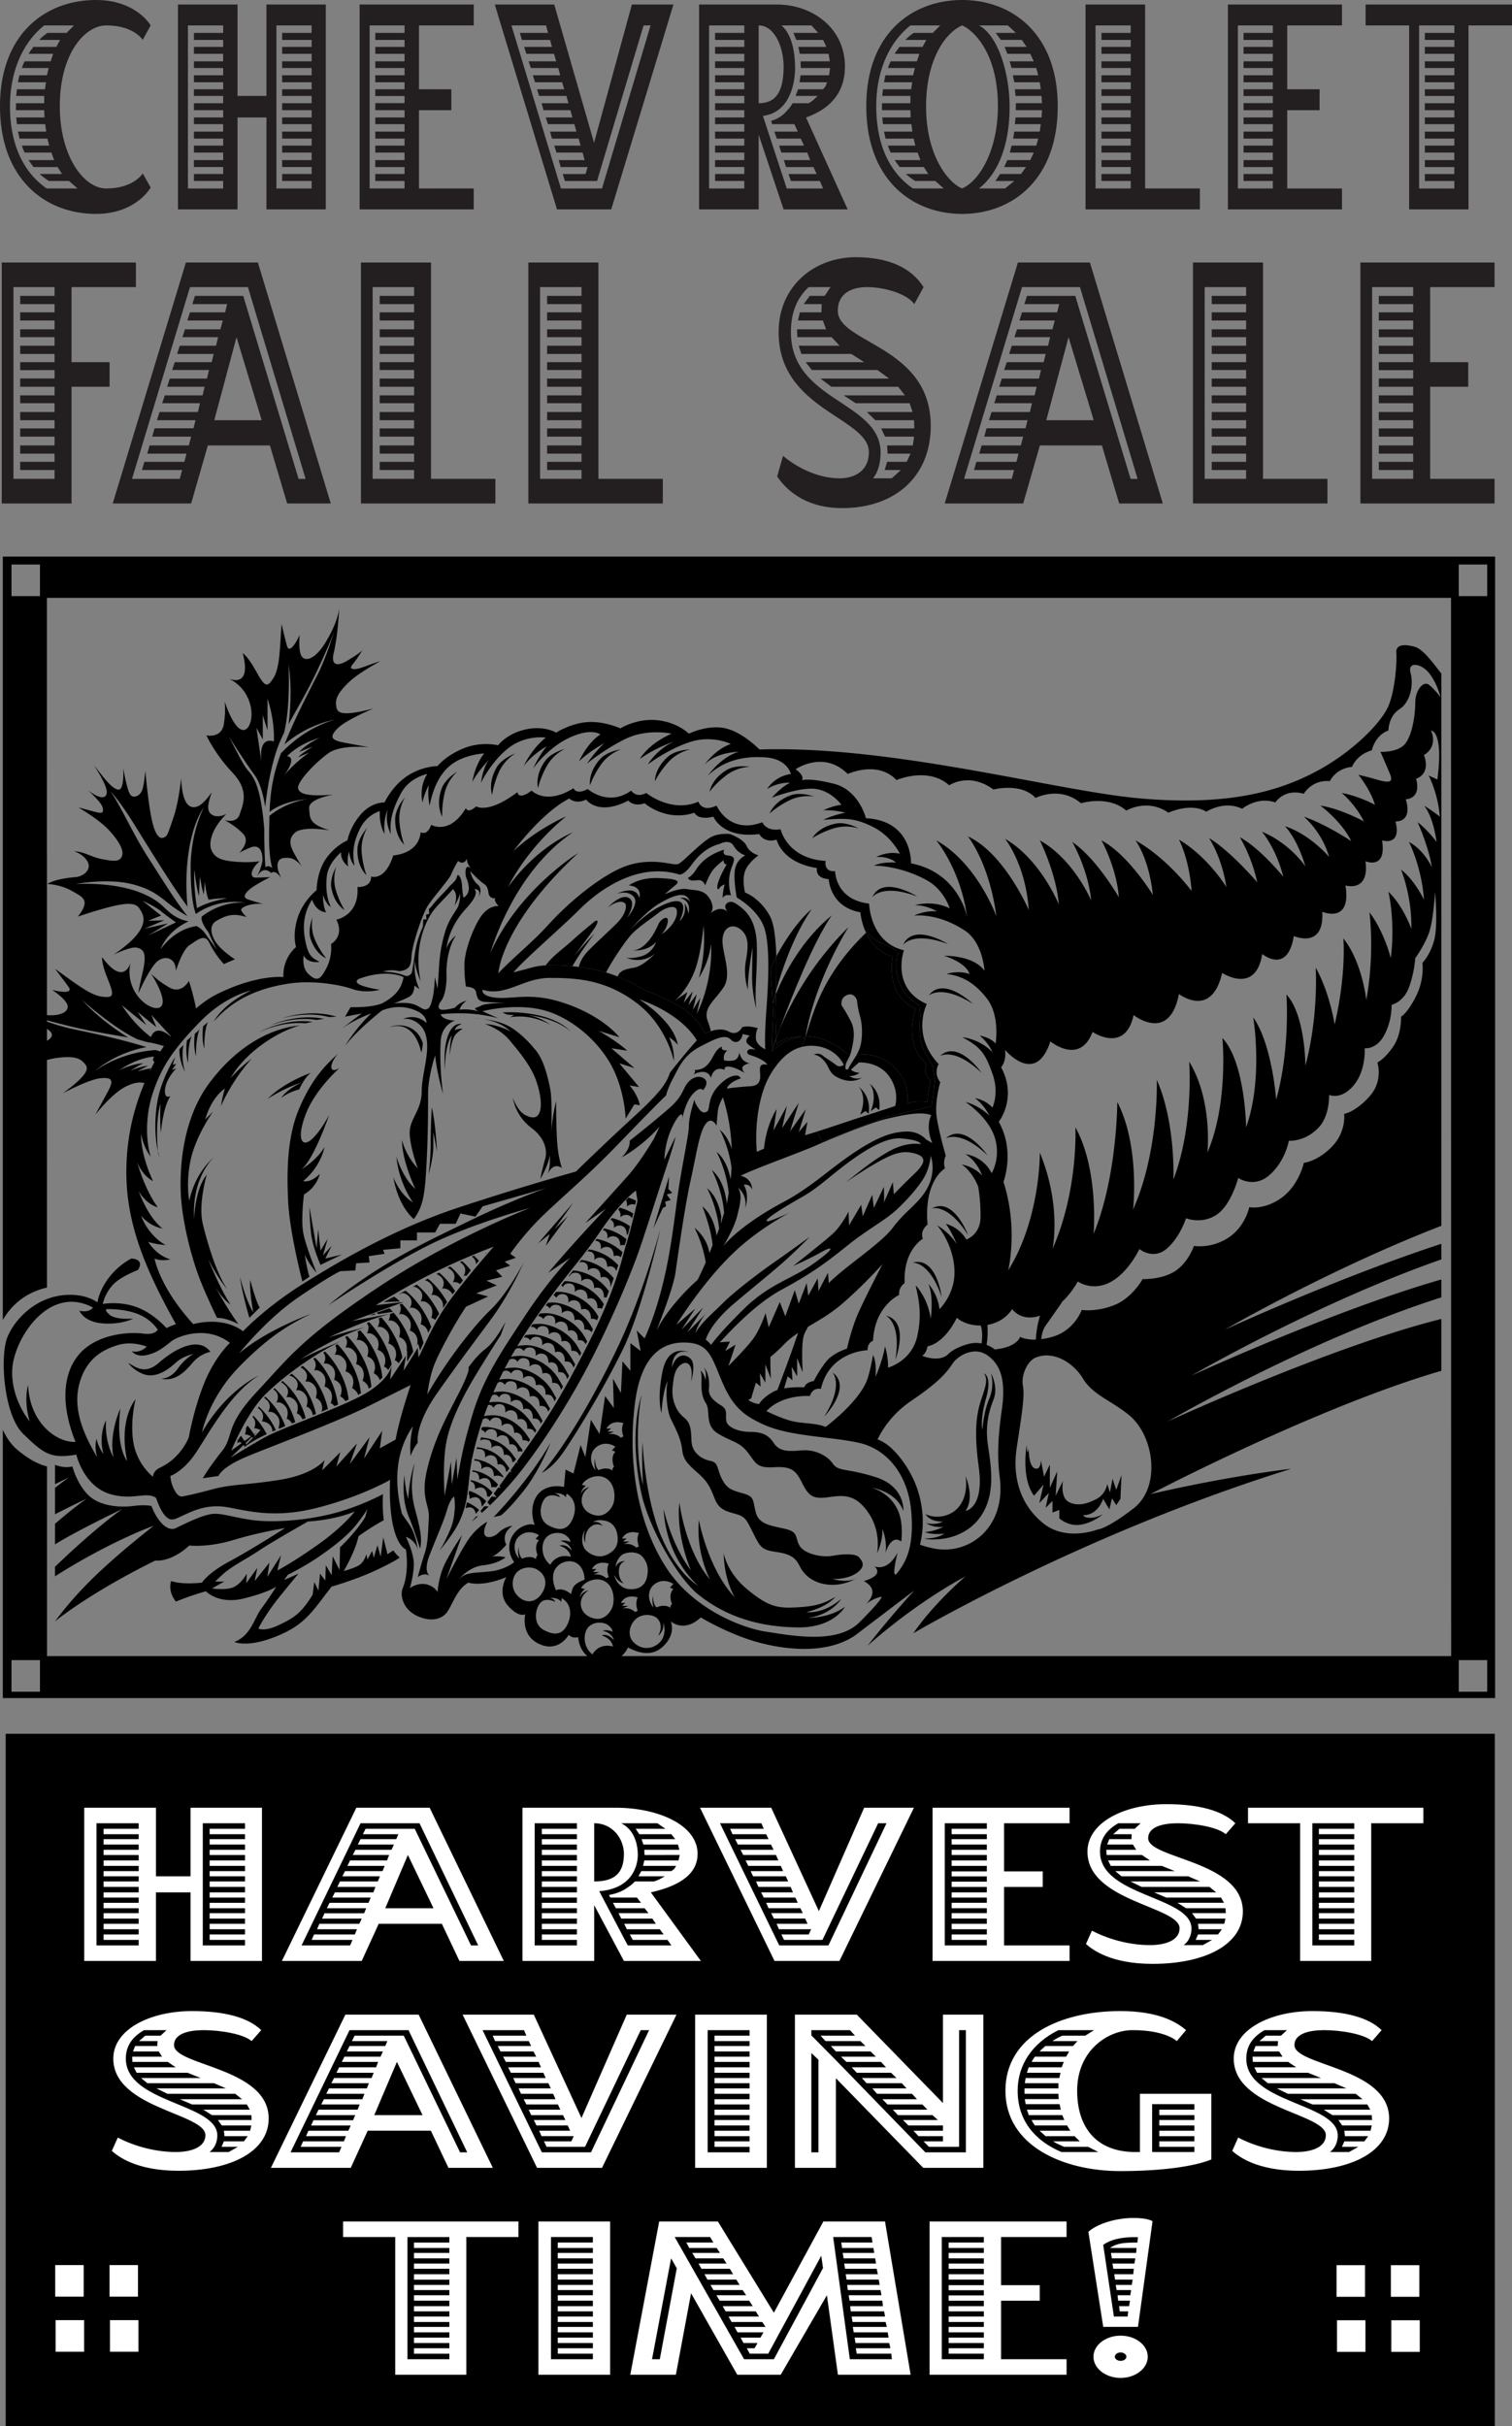 <svg xmlns="http://www.w3.org/2000/svg" width="223.648" height="358.855"><rect width="100%" height="100%" fill="#808080" stroke="none"/><defs><clipPath id="a"><path d="M201 0h22.648v31H201Zm0 0"/></clipPath><clipPath id="b"><path d="M0 256h222v102.852H0Zm0 0"/></clipPath></defs><path fill="#231f20" d="M11.465 27.875H6.906c-3.3-2.277-5.43-6.297-5.43-12.16 0-5 1.801-9.344 5.063-11.953h4.41L9.844 4.867H7.016c-.442.317-.844.63-1.211 1.035h3.082l-.551 1.032h-3.41c-.219.359-.512.675-.696 1.03h3.63l-.368 1.11H3.645a7.51 7.51 0 0 0-.407.985H7.2l-.258 1.078H2.875c-.074.316-.148.675-.223 1.031h4.145l-.149 1.035h-4.14c-.04.313-.074.629-.113.988h4.144v1.075H2.36V16.3h4.18l.035 1.074h-4.18c.04.36.075.629.114.988h4.18l.144 1.106h-4.18c.075.316.184.676.223 1.035h4.14l.258 1.031H3.238c.114.406.258.719.407 1.031h3.957l.406 1.11H4.23c.22.355.477.672.73 1.031h3.56l.66 1.031H5.879a10.1 10.1 0 0 0 1.355 1.032h2.977zm10.82-.14-1.176-2.09s-1.289 2.23-5.414 2.23c-3.277 0-6.847-4.73-6.847-12.16 0-7.973 3.828-11.953 6.847-11.953 4.125 0 5.414 2.14 5.414 2.14l1.176-2.14S20.152 0 14.187 0C6.798 0 0 4.957 0 15.715 0 26.59 6.797 31.637 14.188 31.637c5.964 0 8.097-3.903 8.097-3.903m23.813.145h-5.211V3.762h5.21v1.105h-4.363v1.035h4.364v1.032h-4.364v1.03h4.364v1.11h-4.364v.985h4.364v1.078h-4.364v1.031h4.364v1.035h-4.364v.988h4.364v1.075h-4.364V16.3h4.364v1.074h-4.364v.988h4.364v1.106h-4.364v1.035h4.364v1.031h-4.364v1.031h4.364v1.11h-4.364v1.031h4.364v1.031h-4.364v1.032h4.364zm2.09 3.094V.668H39.41v13.523h-4.277V.668h-8.809v30.305h8.809V17.375h4.277v13.598Zm-15.18-3.094h-5.211V3.762h5.21v1.105h-4.323v1.035h4.324v1.032h-4.324v1.03h4.324v1.11h-4.324v.985h4.324v1.078h-4.324v1.031h4.324v1.035h-4.324v.988h4.324v1.075h-4.324V16.3h4.324v1.074h-4.324v.988h4.324v1.106h-4.324v1.035h4.324v1.031h-4.324v1.031h4.324v1.11h-4.324v1.031h4.324v1.031h-4.324v1.032h4.324v1.109m26.832.001h-5.168V3.762h5.168v1.105h-4.328v1.035h4.328v1.032h-4.328v1.03h4.328v1.11h-4.328v.985h4.328v1.078h-4.328v1.031h4.328v1.035h-4.328v1h4.328v1.047h-4.328v1.05h4.328v1.075h-4.328v.988h4.328v1.106h-4.328v1.035h4.328v1.031h-4.328v1.031h4.328v1.11h-4.328v1.031h4.328v1.031h-4.328v1.032h4.328zm10.23 3.094v-3.094h-8.097V16.3h4.785v-3.098h-4.785v-9.44h8.097V.668H53.195v30.305H70.07M96.227 3.762l-7.18 24.117h-6.074L75.648 3.762h5.118l.293 1.105h-4.16l.296 1.035h4.16l.293 1.032h-4.12l.327 1.03h4.09l.328 1.11h-4.085l.332.985h4.05l.293 1.078h-4.047l.329 1.031h4.011l.297 1.035h-4.012l.293.988h4.051l.293 1.075h-3.976l.296 1.035h3.973l.297 1.074h-3.941l.332.988h3.902l.297 1.106h-3.903l.293 1.035h3.942l.293 1.031H81.98l.332 1.031h3.864l.297 1.11h-3.828l.293 1.031h3.976l-.297 1.031H83.23l.332 1.032h4.75l6.883-23.008ZM99.613.668h-6.148L87.87 21.113 81.981.668h-8.797l9.203 30.305h8.023L99.613.668m16.293 9.168c0 3.68-1.105 5.43-3.687 5.43V3.762c2.398 0 3.687 3.308 3.687 6.074zm9.477 21.137-6.16-13.598c3.004-1.074 5.754-3.184 5.754-7.54 0-5.737-4.875-9.167-10.067-9.167h-11.504v30.305h8.813V19.918l3.687 11.055zm-2.606-20.914-.144 1.078h-4.219l-.148 1.031h4.074s-.149.36-.223.586c-.11.133-.367.45-.367.45h-3.703l-.371.987h3.27s-.442.418-.7.653a5.61 5.61 0 0 1-.621.422h-2.383c-.36.629-.648.898-1.12 1.41-.88.926-2.06 1.195-2.06 1.195l.149.492h3.285l.512 1.106h-3.465l.367 1.035h3.54l.48 1.031h-3.688l.332 1.031h3.828l.442 1.11h-3.903l.329 1.031h4.05l.477 1.031h-4.168l.36 1.032h4.284l.477 1.109h-5.375l-3.527-10.734c4.14-.516 4.757-5.157 4.757-7.086 0-1.852-.328-4.918-2.03-6.297h4.452l.993 1.105h-3.668l.437 1.035h3.961l.477 1.032h-4.145l.223 1.03h4.254l.183 1.11h-4.328l.035.985zm-12.683 17.82h-5.211V3.762h5.21v1.105h-4.323v1.035h4.324v1.032h-4.324v1.03h4.324v1.11h-4.324v.985h4.324v1.078h-4.324v1.031h4.324v1.035h-4.324v.988h4.324v1.075h-4.324V16.3h4.324v1.074h-4.324v.988h4.324v1.106h-4.324v1.035h4.324v1.031h-4.324v1.031h4.324v1.11h-4.324v1.031h4.324v1.031h-4.324v1.032h4.324v1.109M154.129 16.3l-.074 1.075h-3.836l-.11.988h3.836l-.148 1.106h-3.762l-.183 1.035h3.722l-.293 1.031h-3.652l-.258 1.031h3.54l-.516 1.11h-3.391l-.48 1.031h3.246l-.739 1.031h-3.093l-.704 1.032h2.801l-1.363 1.105h-3.86c3.235-2.559 4.524-7.184 4.524-12.07 0-4.809-1.621-10.489-4.524-12.043h4.266l1.18 1.105h-2.985l.774 1.035h3.094l.703 1.032h-3.246l.406 1.03h3.39l.516 1.11h-3.574l.293.985h3.652l.293 1.078h-3.762l.223 1.031h3.762l.148 1.035h-3.836l.11.988h3.836l.074 1.075h-3.871V16.3zm2.324-.585C156.453 4.957 149.664 0 142.313 0c-7.391 0-14.176 4.957-14.176 15.715 0 10.875 6.785 15.922 14.175 15.922 7.391 0 14.141-5.047 14.141-15.922zm-8.848 0c0 6.402-2.648 11.012-5.292 12.16-1.985-.816-5.333-4.73-5.333-12.16 0-6.64 2.684-10.8 5.333-11.953 1.617.676 5.292 3.98 5.292 11.953zm-8.015 12.16h-4.559c-3.32-2.277-5.422-6.297-5.422-12.16 0-5 1.77-9.344 5.055-11.953h4.414l-1.105 1.105h-2.832c-.442.317-.848.63-1.215 1.035h3.094l-.555 1.032h-3.426c-.223.359-.516.675-.7 1.03h3.65l-.368 1.11h-3.875c-.144.313-.293.625-.402.985h3.98l-.258 1.078h-4.093c-.075.316-.145.675-.22 1.031h4.169l-.149 1.035h-4.168a36.47 36.47 0 0 0-.109.988h4.168v1.075h-4.207V16.3h4.207l.035 1.074h-4.203c.035.36.07.629.11.988h4.203l.148 1.106h-4.203c.074.316.184.676.219 1.035h4.168l.257 1.031h-4.054c.11.406.258.719.402 1.031h3.985l.406 1.11h-3.797c.219.355.476.672.738 1.031h3.574l.66 1.031h-3.316c.445.407.887.719 1.367 1.032h2.98l1.247 1.105m27.664.005h-5.211V3.762h5.21v1.105h-4.327v1.035h4.328v1.032h-4.328v1.03h4.328v1.11h-4.328v.985h4.328v1.078h-4.328v1.031h4.328v1.035h-4.328v.988h4.328v1.075h-4.328V16.3h4.328v1.074h-4.328v.988h4.328v1.106h-4.328v1.035h4.328v1.031h-4.328v1.031h4.328v1.11h-4.328v1.031h4.328v1.031h-4.328v1.032h4.328zm10.226 3.094v-3.094h-8.101V.668h-8.813v30.305h16.914m10.786-3.094h-5.168V3.762h5.168v1.105h-4.325v1.035h4.325v1.032h-4.325v1.03h4.325v1.11h-4.325v.985h4.325v1.078h-4.325v1.031h4.325v1.035h-4.325v1h4.325v1.047h-4.325v1.05h4.325v1.075h-4.325v.988h4.325v1.106h-4.325v1.035h4.325v1.031h-4.325v1.031h4.325v1.11h-4.325v1.031h4.325v1.031h-4.325v1.032h4.325zm10.234 3.094v-3.094h-8.098V16.3h4.786v-3.098h-4.786v-9.44h8.098V.668h-16.875v30.305H198.5"/><g clip-path="url(#a)" transform="translate(0 .004)"><path fill="#231f20" d="M215.117 27.875h-5.21V3.758h5.21v1.105h-4.363v1.035h4.363V6.93h-4.363v1.03h4.363v1.11h-4.363v.985h4.363v1.078h-4.363v1.031h4.363V13.2h-4.363v.989h4.363v1.074h-4.363v1.035h4.363v1.074h-4.363v.988h4.363v1.106h-4.363V20.5h4.363v1.031h-4.363v1.032h4.363v1.109h-4.363v1.031h4.363v1.031h-4.363v1.032h4.363zm8.535-24.117V.664h-21.66v3.094h6.442v27.21h8.777V3.759h6.441"/></g><path fill="#231f20" d="M8.07 70.824H1.992v-28.36H8.07v1.302H2.984v1.214H8.07v1.215H2.984v1.215H8.07v1.3H2.984v1.161H8.07v1.266H2.984v1.215H8.07v1.214H2.984v1.18H8.07v1.23H2.984v1.231H8.07v1.27H2.984v1.16H8.07v1.3H2.984v1.215H8.07v1.215H2.984v1.215H8.07v1.3H2.984v1.216H8.07v1.21H2.984v1.215H8.07Zm12.035-28.36v-3.64H.258v35.64h10.324V57.208h5.629v-3.64h-5.629V42.464h9.523m18.602 19.688h-7.012l3.29-12.28zm10.219 12.313-10.781-35.64H27.496l-10.824 35.64h11.601l2.47-8.582h9.179l2.555 8.582zm-3.723-3.64h-1.039l-8.184-27.06h-7.144l-.387 1.215h5.149l-.301 1.215h-5.195l-.391 1.215h5.238l-.344 1.3h-5.242l-.386 1.161h5.28l-.304 1.266h-5.367l-.39 1.215h5.413l-.304 1.214h-5.453l-.391 1.16h5.453l-.3 1.27h-5.5l-.391 1.211h5.543l-.301 1.27h-5.586l-.39 1.16h5.585l-.304 1.3h-5.672l-.387 1.215h5.71l-.3 1.188h-5.758l-.347 1.242h5.757l-.343 1.3h-5.805l-.344 1.216h5.801l-.305 1.21h-5.93L21 69.524h5.934l-.348 1.301h-7.059l8.575-28.36h8.57l8.531 28.36m16.047-.001h-6.129v-28.36h6.129v1.302h-5.086v1.214h5.086v1.215h-5.086v1.215h5.086v1.3h-5.086v1.161h5.086v1.266h-5.086v1.215h5.086v1.214h-5.086v1.16h5.086v1.27h-5.086v1.211h5.086v1.27h-5.086v1.16h5.086v1.3h-5.086v1.215h5.086v1.215h-5.086v1.215h5.086v1.3h-5.086v1.216h5.086v1.21h-5.086v1.215h5.086Zm12.027 3.64v-3.64h-9.523v-32H53.387v35.64h19.89m12.739-3.64h-6.13v-28.36h6.13v1.302h-5.09v1.214h5.09v1.215h-5.09v1.215h5.09v1.3h-5.09v1.161h5.09v1.266h-5.09v1.215h5.09v1.214h-5.09v1.16h5.09v1.27h-5.09v1.211h5.09v1.27h-5.09v1.16h5.09v1.3h-5.09v1.215h5.09v1.215h-5.09v1.215h5.09v1.3h-5.09v1.216h5.09v1.21h-5.09v1.215h5.09zm12.023 3.64v-3.64h-9.523v-32H78.152v35.64H98.04m37.202-11.097h-4.898l.562 1.215h4.297l-.176 1.3h-3.816l.086 1.216h3.383l-.563 1.21h-2.906l-.348 1.215h2.387l-1.344 1.223h-2.773c.82-1.008 1.125-2.437 1.125-3.86-.086-7.566-13.27-7.511-13.27-17.753 0-2.992.946-5.102 2.621-6.668h3.235l-.867 1.3h-2.196l-.902 1.215h2.664l-.043 1.215h-3.18l-.3 1.215h3.699l.472 1.3h-4.3l.043 1.161h5.082l1.172 1.266h-6.04l.387 1.215h7.387l1.91 1.214h-8.652l.902 1.16h9.7l1.734 1.27H121.37l1.602 1.211h9.886l.996 1.27h-9.062l1.777 1.16h7.98l.434 1.3h-6.761l1.254 1.215h5.726zm2.43-.387c0-11.843-13.746-12.171-13.746-17.007 0-2.715 2.21-3.508 4.34-3.508 2.425 0 5.808.906 6.976 2.515l1.363-2.515c-1.835-2.914-5.265-4.422-10.035-4.422-6.058 0-11.402 4.207-11.402 11.09 0 11.523 13.355 12.597 13.355 17.754 0 2.636-1.953 3.86-4.336 3.86-2.644 0-5.695-1.114-8.367-3.321l-.867 3.054c.867 1.247 3.496 4.672 9.621 4.672 7.766 0 13.098-4.617 13.098-12.172m24.105-.828h-7.015l3.293-12.28zm10.22 12.313-10.782-35.64h-10.653l-10.824 35.64h11.606l2.469-8.582h9.175l2.555 8.582zm-3.727-3.64h-1.04l-8.18-27.06h-7.144l-.39 1.215h5.152l-.305 1.215h-5.191l-.39 1.215h5.238l-.348 1.3h-5.238l-.391 1.161h5.281l-.3 1.266h-5.368l-.39 1.215h5.41l-.301 1.214h-5.457l-.39 1.16h5.456l-.304 1.27h-5.496l-.391 1.211h5.543l-.305 1.27h-5.586l-.386 1.16h5.582l-.301 1.3h-5.672l-.39 1.215h5.714l-.304 1.188h-5.758l-.344 1.242h5.758l-.348 1.3h-5.8l-.348 1.216h5.8l-.3 1.21h-5.934l-.344 1.215H150l-.344 1.301h-7.058l8.574-28.36h8.57l8.528 28.36m16.05 0h-6.129v-28.36h6.13v1.302h-5.09v1.214h5.09v1.215h-5.09v1.215h5.09v1.3h-5.09v1.161h5.09v1.266h-5.09v1.215h5.09v1.214h-5.09v1.16h5.09v1.27h-5.09v1.211h5.09v1.27h-5.09v1.16h5.09v1.3h-5.09v1.215h5.09v1.215h-5.09v1.215h5.09v1.3h-5.09v1.216h5.09v1.21h-5.09v1.215h5.09zm12.028 3.64v-3.64h-9.528v-32h-10.363v35.64h19.89m12.684-3.64h-6.074v-28.36h6.074v1.302h-5.086v1.214h5.086v1.215h-5.086v1.215h5.086v1.3h-5.086v1.161h5.086v1.266h-5.086v1.215h5.086v1.214h-5.086v1.18h5.086v1.23h-5.086v1.231h5.086v1.27h-5.086v1.16h5.086v1.3h-5.086v1.215h5.086v1.215h-5.086v1.215h5.086v1.3h-5.086v1.216h5.086v1.21h-5.086v1.215h5.086zm12.04 3.64v-3.64h-9.528V57.207h5.629v-3.64h-5.629V42.464h9.527v-3.64h-19.847v35.64h19.847"/><path d="M23.484 201.578c-2.023 1.793-3.43.625-4.52 0 0 0 .673 1.035 2.184 1.637 1.95.781 3.895-.778 4.91-1.715 1.012-.934 2.57-1.246 2.57-1.246s-1.245.625-2.335 2.183c-1.094 1.56-2.496 1.481-2.496 1.481 2.027.469 3.508-.934 4.676-2.34 1.172-1.402 2.652-1.637 2.652-1.637-1.871-2.492-5.613-.156-7.64 1.637m20.89-49.922c-3.04.82-7.95 3.742-10.29 7.832 0 0 1.286-1.52 3.157-2.922 0 0-2.687 2.809-4.558 7.016 0 0 .234-1.52.586-2.57 0 0-1.872 1.05-2.926 4.558 0 0 .468-.468 1.172-1.168 0 0-1.871 2.57-2.926 5.727-1.05 3.156-.817 6.547-.582 7.484 0 0 .582-3.86 3.738-6.547 0 0-3.39 2.805-3.039 9.235 0 0 .117-4.442 1.871-6.547 0 0-1.285 4.324-.586 7.25.703 2.922 1.988 7.246 3.625 9.703 0 0-1.402-1.637-2.804-4.441 0 0 1.636 4.207 3.273 6.664 0 0-1.05-.586-2.223-2.575 0 0 1.407 2.688 3.39 5.497 0 0-1.636-.938-3.155-.938 0 0-1.285-2.57-2.453-5.492-1.172-2.926-2.81-8.77-2.926-13.445-.117-4.676.672-11.067 4.328-15.903 3.976-5.261 8.77-7.949 13.328-8.418m5.609 4.211c-1.402 1.637-1.285 3.04.235 2.102 0 0-3.625 3.156-5.028 6.898-1.402 3.742-.464 4.91.938 3.625 1.402-1.285 2.57-3.625 2.57-3.625s-2.219 6.547-4.09 8.07c0 0 2.22-1.289 3.391-3.277 0 0-.469 2.809-3.156 5.031 0 0 1.05.348 2.453-1.054 0 0-.352 1.87-2.336 3.039 0 0-.469 3.625-.117 5.613.347 1.988 1.984 5.961 1.984 5.961s-1.168-1.285-1.75-2.688c0 0 .348 2.34.7 3.274l-1.051.703s-1.872-7.133-2.106-11.809c-.234-4.675-.117-9.707 1.637-13.796 1.754-4.094 3.625-6.196 5.726-8.067"/><path d="M45.133 151.363s-2.922-.465-6.781 1.29c0 0 3.742-2.106 7.894-1.52l-1.113.23"/><path d="M46.8 150.86s-2.882-.669-6.855.816c0 0 3.88-1.844 7.98-.973l-1.124.156"/><path d="M48.64 150.43s-2.808-.934-6.898.172c0 0 4.031-1.473 8.035-.223l-1.136.05m-20.286 2.805c-.23.47-.582 1.93-.523 3.977 0 0-.469-1.285-.176-3.332 0 0 .41-.293.7-.645m1.171-.992c-.234.465-.586 1.93-.527 3.977 0 0-.469-1.29-.176-3.332 0 0 .41-.293.703-.645m1.227-1.109c-.234.465-.586 1.926-.527 3.972 0 0-.465-1.285-.176-3.332 0 0 .41-.293.703-.64m-3.625 3.445s-.41 1.813.234 3.918c0 0-.879-1.46-.82-3.332l.586-.586m-1.227 1.754s-1.754 2.75-2.457 5.79c-.699 3.038-.523 6.487-.058 8.241.468 1.754 0 .176 0 .176s-.524-4.324.351-7.309c0 0-.117 2.399.059 4.387 0 0 .234-3.683 1.402-5.496 0 0-.582.352-.758-.293-.175-.64.059-2.164 1.637-3.8l-.644.234.644-.934-.527.176.351-1.172m57.211 16.41s-.547-1.48-.703-3.82c-.156-2.34-.156-6.078-.156-6.078s-.621 2.492-.7 4.754c0 0 .157-4.91-.156-6.473-.312-1.559-.937-4.52-2.34-6 0 0-1.636-2.105-3.663-3.273-2.024-1.168-5.223-1.247-5.223-1.247s3.121-.078 5.379 1.95c0 0-1.871-1.016-3.82-1.094 0 0 2.167.621 3.664 2.418 1.171 1.402 2.34 2.805 3.273 4.52.937 1.714 1.559 4.367 1.25 5.769-.254 1.129-.938 1.402-2.184.777-1.246-.62-1.87-2.57-1.87-2.57s.312 2.648 2.73 4.441c1.804 1.34 2.492 3.118 2.023 4.676-.465 1.563-.699 2.887-.699 2.887s1.168-1.871 1.402-3.508c0 0 .157 1.637-.312 2.805 0 0 .703-1.871 2.105-.934m-19.253-8.965s-.157 2.883-.157 5.38c0 2.491-.308 4.519-.308 4.519s.699-2.262.699-4.133v-2.102s.312 1.559.547 2.883c0 0-.235-4.597-.782-6.547m3.196-11.925c-.551.55-1.559 2.105-1.246 6.468 0 0-.079-3.507 1.015-5.222 0 0-.312 1.25-.312 3.043 0 0 .23-2.496.933-3.2.703-.699 1.016-.777 1.016-.777s-.703-.078-1.172.234c0 0 0-.625 1.016-.937 0 0-.703-.156-1.25.39m-9.43.079c.934-.47 3.898-.7 4.91 2.34 0 0 0 .777-.234 1.402 0 0-.778-4.91-4.676-3.742m16.68-2.184s6.86-.543 10.21 2.887c0 0-2.574-2.496-7.87-2.574 0 0 2.492-.235 4.832 1.558 0 0-2.653-1.715-6.004-1.168l.547-.312-1.012-.078-.703-.313m-50.742 69.371c.82.82 1.87 2.57 2.105 3.625.234 1.051-.586 1.871-1.05.817-.47-1.051-1.173-2.106-1.872-2.922l1.402 1.05-.586-2.57"/><path d="M58.172 229.313c-.215.152-.496.34-.86.558l-.62-2.492-.391 2.883-.469-1.715-.547 1.871-.234-1.012-.7 1.246-.156-.78s-.312 1.171-1.09 1.64c-.78.465-2.261.855-2.261.855s1.715-2.883 2.183-5.144c0 0 1.84-1.364 3.739-2.368a21.347 21.347 0 0 1-.114-3.867s-3.39 1.871-7.601 2.922c-4.207 1.055-8.887 1.285-11.574.938-2.688-.352-4.676-1.055-5.961-.938-1.29.117-3.25.98-5.496 2.106-.938.468-2.457-.352-3.625-3.274 0 0-.934-.234-2.688 0-1.754.235-4.797.117-6.55-1.52-1.75-1.636-2.454-4.327-2.454-4.327s-1.05.351-2.57-.235v2.863c1.219-.601 2.043-.992 2.043-.992-.664.477-1.356.996-2.043 1.543v3.899c2.515-1.293 4.676-2.313 4.676-2.313-1.524 1.082-3.172 2.426-4.676 3.723v3.078l.113-.106c3.625-2.222 9.824-5.148 9.824-5.148-4.445 3.16-9.937 8.535-9.937 8.535v1.406c8.297-5.261 14.613-7.484 14.613-7.484-7.25 5.73-11.223 9.586-14.613 14.149 0 0 4.91-4.094 14.847-9.004 0 0 2.22.351 5.028-2.223 0 0 2.687.352 6.547-.816 3.855-1.168 7.597-1.754 7.597-1.754s-4.91 3.156-8.183 4.91c-3.274 1.754-4.09 3.156-4.09 3.156s-2.809.352-4.563-.234c0 0-.582 1.402.704 3.039 0 0 2.218-.934 4.44-1.52 0 0 1.872 1.988 5.614 1.051 3.742-.934 4.793-1.75 4.793-1.75s-1.168 1.871-2.222 3.273c-1.051 1.403-1.52 3.973-3.973 4.91 0 0 1.867.934 6.195-.82 4.324-1.754 5.262-3.625 8.184-7.363 0 0 3.742-1.055 6.898-2.574 3.156-1.52 3.156-1.754 3.156-1.754s-.449-.328-.933-1.027zm-18.629 3.914.309-2.106-2.18 2.727.39-1.95-1.636 2.262.078-1.402s-.86 1.558-2.027 2.027c-1.172.465-3.118.156-3.118.156l1.793-1.015h-1.328s1.094-1.09 1.715-1.559c1.5-1.125 3.043-1.87 4.91-3.117 1.871-1.246 7.094-4.21 7.094-4.21s3.742-.153 6.937-1.481c0 0-1.714 2.261-5.457 4.91-3.742 2.652-6 3.82-6 3.82l.547-2.262zm10.754-4.368-.078 3.352-1.012-2.027-.156 2.808-.856-1.48-.078 2.258-.781-1.012-.234 2.492-.622-1.246-.234 1.871c-1.715 2.727-2.652 3.352-4.91 4.441-2.262 1.094-3.117.547-3.117.547.386-.781 1.48-2.648 3.117-4.675a317.188 317.188 0 0 1 2.805-3.43l-2.106.933.547-.777s2.262-1.094 4.441-2.574c2.184-1.48 4.524-3.274 5.926-5.145 1.227-1.632 1.38-1.96 1.399-2.015l-.309 1.16s-1.012 1.87-3.742 4.52m-13.445-97.262c.78-.703 3.117-1.871 3.117-1.871s-1.324.078-2.18.078c-.86 0-.781-1.246.621-2.418 0 0-1.402.234-3.43.078-2.023-.156-3.117-.469-3.66-1.637-.547-1.168 0-3.273 2.18-5.457 0 0-1.168.703-2.102.156-.937-.543-.625-1.715-.078-3.351 0 0-1.015 1.558-1.949 2.027-.937.469-2.418.39-2.574-4.129 0 0-.313 3.426-1.168 5.922-.856 2.492-.856 2.648-1.402 2.883-.547.234-1.247-.156-1.793-2.727-.547-2.574-.938-7.172-.938-7.172s-.152 2.028-.465 2.883c-.312.86-1.324 1.328-1.793.625-.468-.703-1.015-3.898-1.015-3.898s.234 3.43-.778 3.195c-1.015-.23-2.105-1.789-3.586-3.66 0 0 1.559 2.336 1.871 3.582.313 1.25-.546 1.871-2.726.156 0 0 1.996 1.793 2.18 2.574.312 1.325-.622.704-3.586 0 0 0 2.886 1.637 4.445 3.274 1.074 1.129 2.336 2.805 2.027 3.82-.312 1.012-1.328.856-2.965.543-1.636-.308-2.57-1.09-4.128-1.168 0 0 1.48.469 2.027 1.637.543 1.172-.781 2.105-1.793 2.184-1.016.078-3.043.312-4.211 1.011 0 0 1.95.078 3.586 1.012 1.637.937 2.883 1.328.937 3.82 0 0 2.922-1.011 5.258-1.558 2.34-.543 3.39-.391 3.86.39.468.782 2.183 2.73-3.82 6.782 0 0 2.574-1.247 3.429-1.016.86.234 1.559.547.86 3.59-.704 3.035-.626 3.117-.626 3.117s1.715-3.898 2.883-4.758c1.172-.855 2.653-.387 2.653 1.485 0 0 .933-3.122 2.027-3.82 1.09-.704 2.101-1.638 2.805-.548 0 0 .855 1.871 2.261 3.352l1.637-.7s-2.34-1.484-3.043-2.886c0 0-1.168-1.95.313-2.805 1.48-.855 2.574-1.168 4.445-.547 0 0-.625-.62-.781-1.011-.157-.39 1.246-1.094 3.195-.938 0 0-1.637-.465-2.262-.699-.62-.234-.543-.703.235-1.402zm-6.547-1.172s.156 1.715.547 2.652c0 0 1.168-.234 2.804-.234 0 0-2.804.469-4.52 1.48 0 0-.546-3.195-.39-5.687 0 0 .313 2.804.703 3.894 0 0 0-1.715.156-2.883 0 0 .157 1.559.543 2.649 0 0 .079-1.168.157-1.871zm-8.418 7.949 2.96-1.79-3.503.778 2.96-1.246-2.417.078 1.949-.781a142.308 142.308 0 0 1-2.727-2.18s1.871.856 2.727 1.559c.86.7 2.184 1.637 2.184 1.637zm7.953-2.805s-.313.625 1.012 2.34a25.757 25.757 0 0 0 1.246 2.57s-1.157-1.566-1.637-2.257c-.7-1.016-1.402-1.246-1.402-1.246-3.352.464-5.301 3.425-5.301 3.425s.781-2.57 4.133-4.129c-1.715-.312-2.653-1.136-3.743-2.183-1.87-1.793-5.691-3.586-12.937-3.352 0 0 4.598-.855 8.184 0 3.585.86 4.675 2.34 6.468 3.586.825.574 1.442.942 1.88 1.184-1.602-1.934-3.75-5.446-5.778-8.59-2.258-3.504-3.742-7.012-5.61-9.898 0 0 1.48 1.636 3.504 4.914 2.243 3.62 5.942 9.605 7.875 12.156 0 0-.304-2.79-.078-5.844.469-6.312 2.492-8.808 2.492-8.808s-1.945 3.585-1.945 8.886c0 5.297.777 6.86.777 6.86s3.024-2.403 7.438-1.645c-.395-.055-3.453-.367-6.578 2.031m31.488 80.86c-.234 1.285-.82 3.62.117 7.011.934 3.391.934 4.446.7 5.614 0 0-.934-2.922-1.52-4.325-.586-1.406-1.168-3.16-.816-6.546 0 0 .117 2.101.582 3.503 0 0 .117-2.921.937-5.257m18.824 1.402c2.805-3.043 7.48-10.64 11.34-18.824 3.856-8.184 6.195-17.305 6.195-17.305s-2.57 11.809-5.613 18.004c-3.039 6.2-7.48 13.332-9 15.434-1.52 2.105-2.922 2.691-2.922 2.691m-7.132 6.547s5.144-5.262 8.418-10.992c0 0-1.637 4.21-4.094 7.25-2.453 3.039-3.274 3.508-3.274 3.508l-1.05.234m27.906-58.926c-.055.285-.082.469-.082.469a3.97 3.97 0 0 0 .082-.469M71.64 222.781c-.21.274-.402.516-.574.735.075.074.149.152.223.234.3-.27.633-.582.996-.926a5.355 5.355 0 0 0-.644-.043"/><path d="M104.352 159.723c-.47-.582-1.52-.7-2.454.234-.937.938-.703 1.988-2.808 3.86-2.106 1.87-5.961 4.91-5.961 4.91s.234 1.05-1.168 2.457c0 0 2.922-1.524 5.61-4.563l-.817 1.754s-1.988 3.39-3.742 5.379c-1.754 1.988-6.43 7.133-6.43 7.133l3.04-2.106s-3.977 4.094-8.536 9.469l3.273-2.219s-3.039 3.04-6.664 8.535c-3.625 5.493-6.195 9.235-7.832 14.73-1.636 5.493-1.754 7.247-2.222 9.47l-.118-3.157-.699 3.977-.117-3.39-.937 5.027s-.352-4.68.234-7.836c.586-3.157 2.445-6.899 4.676-10.52 2.804-4.562 3.39-5.379 3.39-5.379l.703-1.988s-1.52 2.922-2.925 3.977c-1.403 1.05-2.57 2.804-2.57 2.804s.468.117-1.52 3.977c-1.988 3.855-3.508 6.664-4.559 10.988-1.054 4.324.348 5.262.23 7.25-.113 1.988-.113 3.738-.581 5.145-.47 1.402-1.055 3.625-1.055 3.625s.852-.743 1.742-.203c-.27-.22-.812-.961.012-3.075 1.055-2.687 2.105-5.023 2.574-6.664.469-1.636 1.05-1.984 1.05-1.984s.028.137.052.375c.425.055 1.02.152 1.683.402.094-.465.164-.93.223-1.41a.801.801 0 0 0-.367-.168c-.86-.156-1.016.156-1.016.156l.117-.507c.32.043.774.097 1.301.242.055-.438.102-.89.156-1.364-.644-.058-.773.188-.773.188l.117-.508c.184.024.418.055.68.102.047-.368.094-.754.152-1.157-.27.051-.336.18-.336.18l.117-.508c.078.008.168.02.258.035a30.5 30.5 0 0 1 .227-1.308c-.164.058-.211.144-.211.144l.117-.507c.047.008.102.011.16.02.047-.235.094-.474.152-.724.04-.171.082-.347.122-.527a.043.043 0 0 1-.008.012l.12-.508s.005.004.009.004c1.136-4.59 3.386-10.73 8.058-17.684 5.028-7.484 7.246-9.355 10.403-14.03 3.16-4.677 5.379-6.196 5.379-6.196l.234 1.52s-.934 4.09-1.637 6.312c-.7 2.223-1.402 6.547-5.96 15.433-4.356 8.485-6.473 11.532-10.216 16.778l.082.254c-.066-.047-.129-.082-.183-.114l-.442.618-.414.582.102.316a1.237 1.237 0 0 0-.234-.133c-.258.36-.504.703-.739 1.028.047.062.09.12.121.164.098.105.153.187.153.187s-.032-.031-.153-.187a2.223 2.223 0 0 0-.136-.141c-.278.383-.54.742-.782 1.078.07.086.141.168.211.262 0 0-.152-.027-.363-.05-.238.327-.465.636-.676.92.145.161.285.33.426.517 0 0-.348-.067-.738-.09-.23.308-.442.594-.637.851.133.137.262.285.387.446a50.198 50.198 0 0 0 4.758-5.282c3.625-4.675 7.484-10.875 10.289-16.367 2.804-5.496 5.847-12.512 7.367-17.07 1.52-4.559 2.453-7.602 3.738-11.457 1.29-3.86 1.29-4.328 1.29-4.328l-1.638 3.39s0-2.101.934-4.324c.856-2.027 1.898-3.172 1.719-1.754.16-.804.578-2.472 1.437-3.508 1.172-1.402 1.637-.703 1.637-.703s.82-.933.352-1.52"/><path d="M63.535 233.063c.074.058.13.085.13.085-.044-.035-.087-.058-.13-.085m4.387-11.023c-.305-.056-.52-.052-.672-.02.066.894.055 2.562-.66 4.23-1.055 2.453-1.637 3.156-1.637 3.156s2.02-2.343 2.922-4.21c.344-.712.586-1.364.77-2a.054.054 0 0 1-.02.011s.156-1.012-.703-1.168m1.824 3.039s.356-.281.95-.797c-.094 0-.188.008-.27.02-.246.289-.465.539-.68.777m5.031-6.226c.121.156.153.187.153.187s-.055-.082-.153-.187M70.215 214l-.121.508s.004-.004.008-.012l.12-.492c-.003 0-.007-.004-.007-.004m32.539-55.758s.234.313-.234.703c0 0 2.027-1.168 2.652.47 0 0 .308-1.872 2.023-1.173 0 0-.23-.62.782-.465 1.011.157 2.183.934 2.183.934s-.703-.703-.156-1.09c.543-.39.933-.312.933-.312s-.777-.157-1.167-.704c-.391-.542-.391-1.011-.391-1.011s-.078 1.09-.856 1.246c-.78.156-1.406 0-1.406 0s-.308-.856.469-1.48c0 0-1.09.077-.777-.547 0 0-.547.078-1.094 1.015-.543.934-1.168 2.492-2.961 2.414m16.41-4.996c-.012.082-.027.16-.043.242.027-.078.05-.16.074-.242h-.03m-4.329-11.777c.05 1.656.027 3.445-.055 5.12.79-2.812 2.528-8.16 5.278-12.116-1.91 1.547-3.997 4.648-5.223 6.996"/><path d="M114.836 141.469c-.375.722-.676 1.375-.86 1.886l.313 5.145s.164-.734.492-1.91c.082-1.676.106-3.465.055-5.121m-.046 12.09c.148-.391.32-.832.523-1.317 1.71-4.61 4.976-12.902 7.707-16.836-4.372 3.551-7.06 8.649-8.262 11.653v.039c-.156 2.8-.055 5.175.031 6.46"/><path d="M114.758 147.098v-.04c-.113.29-.223.57-.313.817l-.312 7.64s.199-.73.656-1.956a54.094 54.094 0 0 1-.031-6.461m.555 5.144c-.192.52-.368.992-.516 1.406.043.594.078.93.078.93s.234-.933 3.273-1.285a8.2 8.2 0 0 1 1.016-.047c1.457-8.477 6.348-16.125 6.348-16.125-5.602 5.504-8.7 11.52-10.2 15.121"/><path d="M118.148 153.293c-3.039.352-3.273 1.285-3.273 1.285s-.035-.336-.078-.93c-.418 1.16-.664 1.868-.664 1.868 2.808-2.653 4.988-2.028 4.988-2.028.016-.082.031-.16.043-.242a8.219 8.219 0 0 0-1.016.047"/><path d="M114.79 153.559a.744.744 0 0 1 .007.09c.148-.415.324-.887.516-1.407-.203.485-.375.926-.524 1.317"/><path d="M114.79 153.559c-.458 1.226-.657 1.957-.657 1.957s.246-.707.664-1.868a.744.744 0 0 0-.008-.09m4.106 10.922.117.18.187-.61zm-.825-1.246.028.043.05-.164zM65.3 116.7c.528-1.52 2.34-2.575 2.34-2.575s-1.402 1.172-1.87 3.16c-.47 1.988-.352 3.504-.352 3.504s-.988-1.57-.117-4.09m8.152-3.172c.8-1.394 2.777-2.09 2.777-2.09s-1.597.887-2.43 2.75c-.831 1.868-1 3.38-1 3.38s-.679-1.727.653-4.04m7.141-.925c.922-1.317 2.953-1.829 2.953-1.829s-1.668.739-2.664 2.52c-.996 1.781-1.301 3.277-1.301 3.277s-.52-1.785 1.012-3.968m8.121-.274c1.062-1.207 3.137-1.496 3.137-1.496s-1.743.55-2.926 2.211c-1.184 1.664-1.653 3.117-1.653 3.117s-.32-1.832 1.442-3.832m10.062-.387c1.207-1.066 3.301-1.093 3.301-1.093s-1.797.328-3.18 1.832c-1.382 1.5-2.027 2.883-2.027 2.883s-.09-1.856 1.906-3.622m8.719 1.942c1.383-.828 3.445-.473 3.445-.473s-1.824-.004-3.46 1.223c-1.633 1.222-2.52 2.465-2.52 2.465s.25-1.844 2.535-3.215m9.445 3.754c1.508-.559 3.47.18 3.47.18s-1.794-.344-3.63.55c-1.832.895-2.933 1.95-2.933 1.95s.59-1.762 3.093-2.68m6.688 4.176c1.578-.313 3.398.726 3.398.726s-1.714-.625-3.668-.031c-1.953.598-3.207 1.46-3.207 1.46s.864-1.644 3.477-2.155m-65.172-.747c.047-1.609 1.461-3.156 1.461-3.156s-.988 1.535-.84 3.574c.149 2.036.715 3.45.715 3.45s-1.414-1.204-1.336-3.868m-5.586 4.512c.047-1.61 1.461-3.156 1.461-3.156s-.988 1.535-.84 3.57c.153 2.04.719 3.453.719 3.453s-1.418-1.203-1.34-3.867m-3.855 5.762c-.266-1.473.722-3.149.722-3.149s-.601 1.586-.078 3.41c.527 1.82 1.313 3 1.313 3s-1.516-.824-1.957-3.261m-3.078 7.492c-.446-1.387.292-3.137.292-3.137s-.378 1.614.364 3.305c.742 1.7 1.656 2.738 1.656 2.738s-1.574-.601-2.313-2.906m83.083-6.113s1.406-2.106 6.664-.117c0 0-5.145-3.274-6.664.117m4.558 7.043s1.406-2.106 6.668-.117c0 0-5.144-3.274-6.668.117m3.782 7.508s1.796-1.786 6.554 1.21c0 0-4.39-4.234-6.555-1.21m1.661 8.933s2.113-1.39 6.18 2.492c0 0-3.458-5.02-6.18-2.492m.875 12.187s2.113-1.39 6.18 2.497c0 0-3.458-5.024-6.18-2.496m-2.082 10.347s2.39-.828 5.378 3.934c0 0-2.12-5.719-5.379-3.934m-2.835 8.012s2.515-.246 4.308 5.086c0 0-.722-6.055-4.308-5.086m-3.957 7.844s2.335.965 1.417 6.515c0 0 2.204-5.687-1.417-6.515m-7.891 8.39s1.777 1.797-1.223 6.551c0 0 4.239-4.383 1.223-6.55m-18.816-72.02s-.235-.781-.934-.781c-.703 0-1.25.234-1.637-.313 0 0 .621-.312 1.168-1.168.543-.86 1.559-2.183 4.207-3.039 0 0-.387.777.469.856.86.078 1.172.312.86 1.171-.313.856-1.016 2.414-.313 4.754 0 0-.86-.312-1.246.387 0 0 0-.934.308-2.023 0 0-.543.156-.777.543-.234.39-.547.078-.078-1.168.469-1.246 1.168-2.34 1.168-2.34s-.469.082-.469-.621c0 0-1.324.933-1.867 1.87-.547.934-.86 1.872-.86 1.872m.704 4.207s.02-.016.047-.047a.416.416 0 0 0-.047.047m-20.348 7.742c1.027-1.86 3.277-4.86 3.277-4.86-1.093 1.094-2.96 3.274-2.96 3.274s1.867-2.492 2.804-3.816c.934-1.324.625-1.637 0-1.094-.625.547-1.559 1.246-3.195 2.73-1.524 1.38-2.774 2.157-3.883 3.641 1.18-.07 2.57-.016 3.957.125m8.855-2.359c-.027-.004-.043-.004-.043-.004s.012.004.043.004"/><path d="M107.04 146.008c1.327-2.028-.388-5.38-.153-7.25.23-1.871 1.715-2.184 2.804-1.168 1.09 1.012 1.012 2.414.622 4.598-.387 2.183.316 4.207.316 4.207-.082-2.18.7-6.313.7-6.313s-.079 2.34-.079 4.598c0 2.261.621 4.523.621 4.523-.308-2.574.156-5.144.078-9.355-.078-4.207-2.023-5.453-3.039-6.157-1.012-.703-1.637 0-1.637.391 0 .39.391.777.391.777-1.18-.968-2.355.032-2.602.266a.416.416 0 0 1-.046.047s.015-.02.046-.047c.168-.18.684-.875-.046-2.137-.86-1.48-2.106-1.246-3.352-1.48-1.25-.235-3.352.781-3.352.781s.856-.781 1.637-1.402c.778-.625 0-.938-2.73-1.016-2.727-.078-4.207 1.094-4.207 1.094 2.105.152 1.558 1.867 1.558 1.867-.547-2.102-3.351-.621-3.351-.621s1.558-.625 2.492.39c.937 1.012-.934 3.118-.934 3.118s1.246-1.95.47-2.73c-1.173-1.169-3.352 1.25-3.352 1.25 1.48-1.173 2.492-.938 2.648-.47.156.47-.078 1.56-1.324 2.805-1.246 1.246-2.418 2.262-4.133 3.977-.953.953-1.324 1.855-1.473 2.472 1.242.16 2.438.387 3.422.645.211.055.406.117.606.176.714-1.43 2.746-4.543 3.761-5.633 1.09-1.168 2.727-2.184 3.895-3.117 1.172-.934 2.652-1.324 2.808-.469.157.86-.39 2.262-2.261 3.586 0 0 .86-.934.933-1.95.078-1.011-1.011-.308-1.324.313-.312.625-.867 2.043-2.027 3.117-.946.883-1.719.88-1.903.864.297.035 2.25.183 3.543-1.25 0 0-.546 1.636-2.105 2.101-1.559.469-2.34.235-2.34.235s2.262 1.093 4.285-.621c0 0-1.71 1.87-3.117 2.101-1.262.211-2.14.43-2.418 1.32 1.738.692 3.059 1.477 4.055 2.032 0 0 2.965 1.093 5.3 2.496 2.34 1.402 3.586 3.894 3.586 3.894s.336-.176.82-.336c-.062-.359-.19-.836-.429-1.453-.781-2.027 1.012-3.043 2.336-5.066zm-9.43-11.926c-2.337 1.168-4.442 3.508-4.442 3.508s2.336-2.809 4.52-4.055c2.183-1.246 3.976-1.793 4.363-.078 0 0-.309-.855-1.48-.625 0 0 1.792.234 1.25 2.34 0 0-.079-.934-.548-1.559 0 0 .391 1.637-.78 2.649.39-.7 2.023-4.637-2.884-2.18zm5.456 15.879.528-2.395-1.114 1.809.586-2.336-1.226 1.637.64-2.047-1.343 1.695.527-1.578-1.871 1.285c.934-.758 2.512-2.746 3.273-5.375.758-2.633.993-5.73.993-5.73s.468 3.742-.7 7.715c0 0 1.52-2.22 1.813-5.028 0 0 .465 5.028-2.106 10.348m6.196 54.773c.21.883.574 1.493.972 1.922.403-1.058 1.04-2.765 1.586-4.258-1.027.813-1.949 1.575-2.558 2.336m28.722-47.034s.157.155-1.09-1.872c-1.25-2.027-.78-5.613-.78-5.613l-.157-1.559c-1.09-.625-2.492-1.715-3.117-3.898-.625-2.18 0-3.738 0-3.738s-.313-.782-2.184-1.407c-1.87-.62-2.336-1.87-2.336-1.87-.074.073-.144.144-.218.214.664 1.414 1.851 2.918 3.96 3.527 0 0-1.289 5.614 3.387 7.72 0 0-1.984 5.144 1.64 8.183 0 0-.702 1.285.583 2.453 0 0-.469 1.754-.469 3.156 0 0-1.637-.348-3.039.234 0 0 .469-2.218-.934-4.207-1.402-1.988-3.273-3.156-5.847-3.039 0 0-.016.004-.043.008h-.008a1.395 1.395 0 0 1-.133.024h-.012a2.642 2.642 0 0 1-.215.02c-.085.007-.18.011-.28.011h-.005c-.437.785-.89 1.336-1.25 2.117 0 0-.39.156-.39-.23 0-.848.457-1.223.734-2-.082-.024-.168-.047-.25-.078-.016-.004-.031-.012-.047-.016a3.29 3.29 0 0 1-.207-.086l-.07-.035a4.474 4.474 0 0 1-.192-.102c-.023-.015-.047-.027-.07-.043a2.64 2.64 0 0 1-.25-.175c-1.031-.825-2.973-2.102-5.5-2.153a4.396 4.396 0 0 1-.074.242l-.488 1.352c2.23-.54 4.957.219 6.18 2.664 0 0-.587.465-1.169 0-.586-.469-1.406-.937-1.988-1.402-.586-.47-1.29-.118-1.29-.118s.821 0 1.642 1.051c.816 1.055.582 1.871 2.453 2.574 1.87.7 3.039-.234 3.039-.234s-.934.465-1.871-.234c0 0 .703.117 1.52-.469 0 0-.817 0-1.286-.469l1.172-1.05s2.805-.235 4.441 1.988c1.637 2.218.934 4.441.934 4.441s-2.453.82-5.027 1.637c-2.122.676-4.008 1.351-6.575 2.16l.809 1.465 9.351-3.586 6.86-1.637.469-3.898-.313-2.024"/><path d="M124.945 155.574c.024.016.047.028.07.043.063.035.13.07.192.102l.07.035c.067.031.137.059.207.086.016.004.032.012.047.015.082.032.168.055.25.079.047-.13.09-.266.121-.418.235-1.09.782-2.883-.078-4.52-.855-1.637-1.324-2.262-1.324-2.262s-.312-1.09.781-1.558c1.09-.469 1.48.777 1.48.777s.079 1.094.466 2.418c.39 1.324.39 3.664-.157 4.91-.12.285-.25.535-.382.766h.004c.101 0 .195-.004.28-.012a2.68 2.68 0 0 0 .216-.02h.011a1.54 1.54 0 0 0 .133-.023h.008c.027-.004.043-.008.043-.008 2.574-.117 4.445 1.051 5.848 3.04 1.402 1.988.933 4.206.933 4.206 1.403-.582 3.04-.234 3.04-.234 0-1.402.468-3.156.468-3.156-1.285-1.168-.582-2.453-.582-2.453-3.625-3.04-1.64-8.184-1.64-8.184-4.676-2.105-3.387-7.719-3.387-7.719-2.11-.61-3.297-2.113-3.961-3.527-6.23 6.023-7.688 11.309-8.906 15.289 2.527.05 4.468 1.328 5.5 2.152.082.067.164.125.25.176"/><path d="M125.531 155.855c-.015-.004-.031-.011-.047-.015.016.004.032.012.047.015m-.254-.101-.07-.035.07.035m-.261-.137c-.024-.015-.047-.027-.07-.043.023.016.046.027.07.043m1.98 5.121c.7.7 1.012 2.336.23 4.13l.782-.544.469.39s.543-2.417-1.48-3.976"/><path d="M128.555 160.21c.699.704 1.011 2.34.23 4.134l.781-.547.47.39s.542-2.417-1.481-3.976M94.96 206.18c-.468 1.636-1.17 8.418.157 13.484 0 0-.234-3.82-.078-6.394 0 0 .309 8.105 2.727 13.875 2.418 5.77 5.535 7.406 5.535 7.406s-4.758-3.82-5.145-11.383c0 0 1.09 5.223 4.055 9.121 0 0-2.262-5.066-1.719-10.055 0 0 .86 7.094 4.524 11.38 0 0-2.106-3.895-1.637-8.805 0 0 1.246 7.09 5.3 11.457 0 0-1.562-2.496-1.64-6.547 0 0 .469 2.883 3.508 5.375 3.043 2.496 4.367 2.808 7.25 2.652 2.883-.156 4.055-.547 5.77-1.558 0 0-1.094 1.48-4.29 2.257 0 0 2.418.39 5.145-1.945 0 0-1.324 2.258-4.832 2.805 0 0 3.195 0 5.379-1.637 0 0-1.637 3.117-7.016 3.039-5.379-.078-10.371-1.398-14.73-4.91-2.809-2.262-7.25-9.586-8.418-15.2-1.168-5.613-1.016-11.066.156-14.417"/><path d="M98.777 204.23c-.386 1.403-.156 4.442.47 5.688.624 1.25 1.48 2.887 1.636 4.367.156 1.48.625 2.106 2.34 3.586 1.715 1.48 1.949 2.492 2.57 3.973.625 1.48 1.715 1.715 3.117 2.105 1.403.39 1.559.938 2.574 2.961 1.012 2.027 1.246 2.34 3.43 2.652 2.184.31 2.805.934 3.43 2.18.62 1.25 2.023 2.496 4.363 2.653 2.34.156 4.055-1.012 4.055-1.012s-1.094.855-3.664.152c0 0 2.105.156 3.586-.855 1.48-1.016.855-1.793.386-2.34-.465-.547-2.18-.547-3.894-.235-1.715.313-4.211-.312-4.91-1.48-.704-1.168-.078-2.023-2.106-2.492-2.027-.469-3.898-.625-4.363-2.418-.469-1.793-.156-2.34-1.793-2.805-1.637-.469-2.418-.625-3.195-2.105-.782-1.48-.47-2.492-1.715-2.727-1.25-.234-2.73-1.172-2.809-2.887-.074-1.71-.074-2.726-1.168-3.582-1.09-.859-1.793-2.574-1.637-4.289.157-1.715.313-2.726 1.168-3.43.86-.699 2.028-.312 1.563 2.497 0 0 .777-2.496 0-3.352-.781-.86-2.184-.86-2.809 1.168 0 0-.078-2.883 2.496-2.183 0 0-3.043-1.403-3.898 2.808-.86 4.207-.156 6.156-.156 6.156s.156-3.273.933-4.754"/><path d="M103.766 203.684c0 1.093-.157 2.648.625 3.82.78 1.168-.235 3.273 1.793 4.52 2.027 1.246 3.117 1.167 4.363 2.726 1.25 1.563 1.25 2.418 3.898 2.262 2.653-.157 3.274.468 4.207 2.34.938 1.87 1.563 2.414 3.82 2.101 2.262-.308 4.055-.543 6.005 2.34 1.949 2.883 1.246 6 1.246 6s.933-2.023.78-3.66c0 0 .778 1.715.466 3.586 0 0 .781-2.887 2.34-1.715 0 0 .324-2.316-.313-4.133-1.09-3.117-4.055-3.82-4.055-3.82s3.586.469 4.68 3.43c0 0 .309-3.583-4.055-4.989-4.363-1.402-5.535-.777-6.39-2.023-.86-1.25-2.73-2.106-4.598-1.95-1.871.157-3.273.231-4.133-1.093-.855-1.324-1.949-1.637-3.507-1.637-1.56 0-3.352-.621-3.508-1.637-.157-1.011.312-1.636-.856-2.336-1.172-.703-1.793-1.484-1.715-2.34.078-.855.078-2.335-.78-3.273 0 0 .546.625.234 2.027 0 0 .078-.468-.391-1.167-.469-.704-.156-.079-.156.62m33.129 20.267s1.558.859 3.507 0c1.946-.856 2.805-3.118 2.414-5.61 0 0 1.403 3.113 0 5.14 0 0 2.805-.386 1.95-6.546-.86-6.157-.078-8.575.468-10.211.543-1.637.934-2.727.313-3.582 0 0 1.246.386.308 3.66-.933 3.273-.542 4.68-.542 4.68s.156-2.575 1.011-4.602c.86-2.024.235-3.817.235-3.817s1.168 2.024.39 3.973c-.781 1.95-1.172 3.977-.86 6.39.313 2.419 1.173 6.317-.312 9.59-1.48 3.274-4.441 4.364-6.468 4.598-2.028.235-2.57-.078-2.57-.078s1.636.156 2.96-.703c0 0-1.793.234-2.883-.23 0 0 1.403-.079 2.727-.782 0 0-1.324.235-2.57-.547 0 0 1.402.391 2.492-.234 0 0-1.793.156-2.57-1.09m8.027-24.008c.234-.699.7-3.039-.078-4.441-.781-1.402-2.028-3.664-2.028-3.664s-.156-1.168.47-1.48c.62-.313 1.402-.622 1.87.703 0 0-.078 1.09.313 1.87.386.778 1.09 4.286.152 7.325 0 0-.23-.313-.7-.313m9.196.547c-.156-.722-.379-3.097.543-4.41.926-1.312 2.402-3.43 2.402-3.43s.278-1.148-.308-1.523c-.59-.375-1.332-.766-1.938.5 0 0-.035 1.098-.504 1.828-.468.738-1.535 4.152-.925 7.274 0 0 .265-.286.73-.239m-2.257 13.25c-.235 1.48-.548 5.301 1.09 7.485l1.402-1.637-.622 2.726 1.403-1.48-.469 2.184L155.68 222v1.715l1.011-.39v1.25s1.325 1.245 3.196.933c1.87-.313 3.273-1.559 3.273-1.559s-.933.547-1.87.547c-.935 0-1.09-.39-1.09-.39s1.01.078 1.87-.704a3.827 3.827 0 0 0 1.09-1.714l.934 1.558.39-1.637.625 1.016.621-.937.157-3.504-.778 2.18-.546-1.637-.391 2.027-.387-1.246s-.234 1.48-1.558 2.18c-1.329.703-2.809 1.171-4.133.468-1.324-.703-.86-3.117-.86-3.117l-1.09 2.184.235-3.586-1.09 2.414v-3.43l-.86 1.793-.464-2.414s0 1.559-.938 1.168c-.933-.39-.855-2.961-.855-2.961s-.234 1.559-.313-.469M35.324 126.2l.047-.048c-.047.036-.047.047-.047.047M53.68 96.035l-.09.153c.105-.118.09-.153.09-.153"/><path d="M55.2 104.805c-5.38 1.402-5.372.414-5.497-.586-.117-.934.45-1.989 2.106-3.508 1.402-1.285 4.441-2.922 4.441-2.922s-.816.234-2.336.816c-1.52.586-2.457.47-1.754-.347.563-.656 1.195-1.688 1.43-2.07-.176.195-.684.613-2.133 1.484-2.34 1.402-2.34-.117-2.105-1.05.625-2.49.82-6.665.82-6.665s-.117 2.102-2.223 5.375c-1.469 2.29-2.922 2.574-3.39 1.637-.465-.934-.235-3.04-.235-3.04-.933 1.989-1.636 2.458-1.867 1.637-.234-.816-.82-3.273-.82-3.273-.235 3.508-.235 6.43-1.168 7.95-.938 1.523-1.29 1.405-2.574-.934-1.286-2.34-1.989-2.688-1.989-2.688 1.305 4.992-1.625 3.938-2.05 3.762.234.105 1.234.59 2.05 1.613 1.965 2.453 1.407 5.73.235 5.965-1.168.234-2.336-2.457-2.922-4.211 0 0 .234 1.285-.117 3.39-.352 2.106-2.57 1.637-2.57 1.637s1.284 2.805 3.855 5.496c2.574 2.692 1.52 4.793 1.054 6.196-.468 1.402-2.222.82-2.222.82s1.754.934 2.804 2.106c.954 1.058-.39 2.496-.652 2.757.106-.078.45-.285 1.59-.77 1.637-.702 1.871.934 1.871 1.75 0 .821-.82 2.575-.82 2.575.937-1.871 2.105-.586 2.105-.586.703-.586 1.52.82 1.52.82s-.703-1.289-.586-2.105c.117-.82.703-1.05 1.754-.938 1.054.118 1.87 1.29 1.87 1.29s-.464-.704-1.05-1.754c-.57-1.024-1.168-2.223 0-3.274 1.168-1.055 5.145-.351 5.145-.351-3.157-.938-2.926-1.871-3.04-3.274-.117-1.402 3.504-1.988 3.504-1.988-3.39.234-4.91 0-5.14-.934-.235-.937 2.687-3.976 4.558-5.261 1.871-1.286 5.961-.82 5.961-.82s-1.87-.348-3.742-.7c-1.867-.352-2.219-.82-.934-2.105 1.286-1.286 5.262-2.922 5.262-2.922zm-16.329 4.558v-3.586l.7 2.262v-4.68s1.093 3.043.937 6.317c0 0-2.418-1.094-1.793 3.351l-.781-5.379zm5.375 1.871s.781-.39 2.027-.78c0 0-1.48.78-2.18 1.558 0 0 .856-.387 1.637-.7 0 0-2.183 1.481-3.742 3.43 0 0 2.106-2.73.469-2.883 0 0 1.559-1.793 4.832-2.73 0 0-1.95.86-3.043 2.105zm-2.687.188c-1.293 3.433-1.594 6.105-1.688 8.664.727-.582 2.414-1.59 5.625-1.914 0 0-3.129.418-5.644 2.5-.024.855-.028 1.703-.047 2.566-.078 3.66.468 5.145.468 5.145s-.625-.547-1.015-.078c0 0-.188-2.172-.168-5.696-.63-7.789-2.098-8.03-2.871-9.27-.778-1.25-2.336-4.366-2.336-4.366s2.336 3.742 3.738 5.613c.98 1.305 1.43 3.559 1.61 4.8.289-3.054 1.054-6.956 2.054-9.398.223-.539.465-1.066.73-1.601.977-3.832.673-10.094.673-10.094.558 3.668.18 7.43 0 8.805 1.152-2.125 2.59-4.461 4.132-7.711 2.106-4.434 2.59-5.953 2.645-6.137-.067.219-1.125 3.8-2.41 6.371-1.215 2.426-3.211 6.098-4.977 10.473 1.047-.906 3.777-2.973 7.625-3.692 0 0-4.297.91-8.144 5.02m-22.231 30.941c.008-.035.016-.05.016-.05s-.008.019-.016.05M3.445 154.996s.063.012.172.027c-.156.008-.172-.027-.172-.027"/><path d="M29.176 149.98s-.547-2.882-1.238-4.898c0 0-1.04 2.02-2.895.965-1.852-1.059-2.703-2.05-2.703-2.05.992 1.562 2.34 4.163 1.422 4.925-.918.758-3.813-.875-4.477-3.945-.277-1.282-.027-2.364.043-2.614-.133.442-1.164 3.383-4.215-.781 0 0-.172.766.832 3.238 1 2.473.871 2.82-.898 2.586-1.77-.234-4.04-2.078-6.906-4.11 0 0 1.535 2.005 2.023 2.7.488.7-.32.95-2.45.418 0 0 1.778 1.148 2.212 2.102.43.953-.707 1.898-3.41 1.597-3.868-.433-5.575-1.672-5.575-1.672s3.364 2.485 5.684 3.57c.875.407 2.055 1.368-.512 2.298-1.59.574-2.234.703-2.496.714.446.063 1.645.22 2.508.2 1.078-.032.578.77-.836 1.582-1.41.808-2.11 1.297-2.11 1.297s3.188-1.329 5.071-1.602c2.223-.328 3.398-.102 4.05.578.696.727 1.47 1.348-3.015 4.633 0 0 3.778-2.05 5.59-2.234 1.809-.188 1.95.378 1.04 2.05-.907 1.672-1.817 3.344-1.817 3.344s2.386-3.059 4.398-4.105c2.492-1.301 3.43-.262 3.43-.262.207-.484.422-.953.644-1.41l-.41-.774c.063-.105.117-.207.176-.308-1.188.21-2.027.46-2.027.46.734-.406 1.578-.827 1.578-.827-1.047.054-2.586.71-2.586.71 1.09-.722 1.883-1.082 1.883-1.082-1.657.059-3.551 1.032-3.551 1.032 2.793-1.95 5.168-2.028 5.168-2.028-.242.364-.172.637.054.84.336-.558.551-.898.551-.898l.723.047a34.043 34.043 0 0 1 1.664-2.438c-2.82-2.848-3.457-.437-3.457-.437-2.637-1.946-4.305-4.711-4.305-4.711l3.625 2.949-1.308-1.969 2.78 2.262-.741-1.809 3.41 3.707c1.832-2.445 3.379-3.84 3.379-3.84zm-8.79 3.766c.579.133 1.13.356 1.7.445 1.02.157 2.18.543 2.18.543l-.547.782-.692-.207c-5.613.39-9.035 3.148-9.035 3.148 2.992-2.531 6.313-3.344 7.676-3.586-4.504-1.39-8.613-2.16-11.262-2.75-2.804-.625-6.25-2.062-6.465-2.148.18.07 1.66.656 6.43 1.82 3.496.852 6.215 1.215 8.59 1.664-1.18-.73-4.34-2.809-6.828-5.559 0 0 4.664 4.192 8.254 5.848"/><path d="m26.066 154.113-.27-.293s-.003.004-.003.008c.09.09.18.184.273.285M77.2 214.73c.034-.046.07-.093.1-.14l-.023-.078c-.047.062-.093.129-.14.191l.062.027m-5.64-5.277-.176.524s.125-.133.316-.184c.043-.129.086-.258.133-.383-.164.024-.273.043-.273.043m.523-1.988-.176.527s.219-.238.528-.199c.05-.133.113-.27.168-.402-.286.03-.52.074-.52.074m.82-1.52-.175.528s.132-.149.34-.192l.175-.39c-.199.027-.34.054-.34.054m.813-1.871-.184.528s.16-.168.399-.2c.062-.129.132-.257.195-.39-.234.03-.41.062-.41.062m.941-1.668-.386.52s.21-.164.5-.192c.062-.125.128-.25.19-.375l-.304.047m.961-1.742-.39.516s.199-.149.472-.188c.067-.125.13-.246.2-.37a9.578 9.578 0 0 0-.282.042m.906-1.578-.39.516s.187-.145.445-.184c.074-.125.14-.25.215-.375-.16.023-.27.043-.27.043m-6.625 18.367c-.011.074-.027.149-.039.223.094.008.196.015.313.039.86.156.703 1.168.703 1.168s.703-.469 1.246-.156c.547.312.547 1.246.547 1.246.219-.032.488-.024.73-.004.086-.13.18-.258.274-.395-1.336-1.515-2.8-1.953-3.774-2.12m-.242 1.456-.035.207c.781.2.64 1.149.64 1.149s.704-.465 1.247-.157c.547.313.547 1.25.547 1.25.117-.02.246-.02.379-.02.128-.179.27-.378.421-.597-1.117-1.168-2.3-1.629-3.199-1.832m-.336 2.028c.2.343.14.769.14.769s.704-.465 1.25-.152c.544.308.544 1.246.544 1.246.02-.004.039 0 .058-.004.204-.25.407-.508.606-.762-.863-.848-1.754-1.297-2.52-1.535-.027.148-.05.297-.078.437m-.468 2.153c.25-.113.664-.238 1.02-.035.315.18.444.562.5.855.148-.168.315-.363.495-.578a6.151 6.151 0 0 0-1.8-1.148c-.079.355-.153.656-.215.906m1.348-7.293-.048.238c.118.004.25.012.41.043.86.156.626 1.246.626 1.246s.542-.625 1.324-.234c.562.281.547 1.25.547 1.25a1.475 1.475 0 0 1 1.343.183c.024-.03.047-.062.067-.093a.03.03 0 0 0-.008-.016c-1.43-2-3.184-2.453-4.262-2.617m.36-1.75-.059.273c.145-.02.344-.015.61.032.855.156.62 1.25.62 1.25s.547-.625 1.329-.235c.562.281.543 1.246.543 1.246.625-.222 1.25.32 1.25 1.102 0 0 .062-.078.191-.106.105-.144.207-.293.312-.441-.07-.09-.18-.238-.347-.477-1.52-2.125-3.399-2.504-4.45-2.644m.59-1.449-.117.507s.156-.312 1.012-.156c.86.156.625 1.246.625 1.246s.547-.62 1.324-.23c.563.277.547 1.246.547 1.246.621-.227 1.246.32 1.246 1.102 0 0 .086-.11.266-.118l.277-.382a21.318 21.318 0 0 1-.387-.524c-1.699-2.379-3.859-2.574-4.793-2.691"/><path d="M76.762 213.738c-1.7-2.379-3.86-2.57-4.797-2.687-.215 0-.469.023-.68.05-.035.133-.074.262-.11.391.18.016.395.125.614.434 0 0 .215-.68 1.074-.528.856.16.621 1.25.621 1.25s.547-.625 1.329-.234c.562.281.542 1.246.542 1.246.625-.222 1.25.324 1.25 1.102 0 0 .165-.207.532-.059.047-.062.093-.129.14-.191l-.05-.149s-.079-.078-.465-.625m-4.094-4.402c-.273 0-.606.039-.836.074-.047.125-.09.254-.133.383.207-.05.492-.004.793.418 0 0 .215-.68 1.074-.524.856.157.621 1.247.621 1.247s.547-.625 1.325-.235c.562.281.547 1.246.547 1.246.625-.222 1.246.325 1.246 1.102 0 0 .328-.102.742.105.055.043.094.086.133.125.074-.097.144-.203.222-.312a16.04 16.04 0 0 0-.53-.805c-1.7-2.379-4.153-2.922-5.204-2.824m.527-1.988c-.187 0-.402.02-.593.043-.055.132-.118.27-.168.402.171.023.375.137.586.434 0 0 .214-.684 1.07-.528.86.156.625 1.246.625 1.246s.547-.625 1.324-.234c.563.281.547 1.246.547 1.246.816-.309 1.46.274 1.402 1.387 0 0 .344-.094.758.113.195.14.3.309.36.469.078-.113.152-.227.23-.348-.258-.375-.664-1.02-.938-1.406-1.699-2.379-4.152-2.922-5.203-2.824"/><path d="M74.012 205.828c-.25 0-.547.031-.77.063l-.176.39c.204-.043.48.016.77.422 0 0 .215-.68 1.074-.523.856.152.621 1.246.621 1.246s.547-.625 1.324-.235c.563.282.547 1.246.547 1.246.82-.312 1.461.274 1.403 1.383 0 0 .347-.09.761.118.27.195.371.445.41.652.09-.14.18-.285.27-.43-.187-.32-.504-.976-.797-1.39-1.699-2.38-4.383-3.04-5.437-2.942m.851-1.871c-.238 0-.515.027-.738.055-.063.133-.133.261-.195.39.207-.023.472.055.75.43 0 0 .222-.68 1.11-.523.882.156.64 1.246.64 1.246s.566-.625 1.37-.235c.583.282.563 1.246.563 1.246.848-.308 1.512.274 1.45 1.387 0 0 .355-.094.785.117.293.2.425.493.492.73l.273-.448c-.246-.372-.578-1.036-.886-1.454-1.754-2.378-4.528-3.039-5.614-2.941"/><path d="M75.793 202.29c-.27 0-.598.038-.832.07-.063.124-.129.25-.191.374.253-.027.566.051.843.434 0 0 .223-.684 1.098-.527.879.156.64 1.25.64 1.25s.555-.625 1.356-.235c.574.281.559 1.246.559 1.246.836-.312 1.492.274 1.433 1.383 0 0 .352-.09.778.117.293.207.449.563.535.868.09-.153.18-.313.27-.465-.286-.477-.618-1.149-.923-1.57-1.742-2.38-4.488-3.04-5.566-2.946"/><path d="M76.754 200.547c-.281 0-.621.039-.856.074-.07.125-.132.246-.199.371.258-.035.582.035.875.434 0 0 .219-.684 1.098-.528.879.157.64 1.247.64 1.247s.56-.625 1.36-.235c.574.281.558 1.246.558 1.246.84-.308 1.497.274 1.438 1.387 0 0 .355-.094.781.117.309.215.465.606.547.918.094-.164.184-.32.277-.488-.293-.477-.628-1.172-.945-1.602-1.742-2.379-4.496-3.039-5.574-2.941"/><path d="M77.66 198.969a7.16 7.16 0 0 0-.867.074c-.074.125-.14.25-.215.375.266-.043.602.016.902.43 0 0 .22-.684 1.098-.528.879.157.64 1.246.64 1.246s.56-.625 1.36-.234c.574.281.559 1.246.559 1.246.84-.308 1.496.274 1.437 1.387 0 0 .352-.094.778.113.308.215.464.594.546.906l.27-.492c-.29-.476-.625-1.156-.934-1.582-1.742-2.379-4.496-3.039-5.574-2.941"/><path d="M78.625 197.39c-.297 0-.664.048-.902.079l-.23.383c.269-.063.632-.024.952.414 0 0 .22-.68 1.098-.524.879.156.64 1.246.64 1.246s.56-.625 1.36-.234c.574.281.559 1.246.559 1.246.84-.309 1.496.273 1.437 1.387 0 0 .356-.094.777.113.27.191.422.5.512.785.082-.152.164-.308.25-.465-.277-.465-.59-1.09-.879-1.488-1.742-2.379-4.496-3.039-5.574-2.941"/><path d="M79.59 195.813a6.92 6.92 0 0 0-.84.07l-.25.379c.262-.043.605.011.91.425 0 0 .219-.68 1.098-.523.879.156.64 1.246.64 1.246s.559-.625 1.36-.234c.574.281.558 1.246.558 1.246.84-.313 1.496.273 1.438 1.387 0 0 .351-.094.777.117.223.152.367.398.461.64.078-.148.153-.296.23-.445-.257-.45-.542-1.004-.808-1.367-1.742-2.379-4.496-3.04-5.574-2.942"/><path d="M80.555 194.234c-.223 0-.48.024-.7.051-.09.13-.183.258-.273.387.242-.012.531.082.793.437 0 0 .219-.68 1.098-.527.879.156.64 1.25.64 1.25s.559-.625 1.356-.234c.578.28.562 1.246.562 1.246.836-.313 1.496.273 1.438 1.383 0 0 .351-.09.777.117.172.12.293.297.387.48.07-.144.144-.289.215-.433-.235-.418-.485-.891-.72-1.215-1.741-2.38-4.495-3.04-5.573-2.942"/><path d="M81.52 192.656a5.35 5.35 0 0 0-.493.028c-.105.14-.207.28-.312.421.203.036.422.149.625.426 0 0 .219-.68 1.097-.523.88.152.641 1.246.641 1.246s.559-.625 1.356-.235c.578.282.562 1.247.562 1.247.836-.313 1.496.273 1.438 1.382 0 0 .351-.09.777.118.113.078.2.183.277.296l.211-.453c-.199-.363-.41-.738-.605-1.011-1.742-2.38-4.496-3.04-5.574-2.942"/><path d="M82.484 191.078c-.078 0-.156.004-.238.008-.125.164-.254.328-.383.496.149.063.297.18.442.371 0 0 .218-.68 1.097-.523.88.152.641 1.246.641 1.246s.559-.625 1.355-.234c.579.28.563 1.246.563 1.246.836-.313 1.496.273 1.437 1.383 0 0 .352-.09.778.117.043.03.078.07.117.105l.227-.52a7.774 7.774 0 0 0-.465-.753c-1.739-2.38-4.493-3.04-5.57-2.942"/><path d="m83.496 189.496-.484.613c.086.067.172.153.258.266 0 0 .218-.684 1.097-.527.88.156.64 1.25.64 1.25s.56-.625 1.356-.235c.578.282.559 1.246.559 1.246.84-.312 1.5.274 1.441 1.383 0 0 .297-.074.672.074.094-.226.184-.449.274-.675a4.262 4.262 0 0 0-.29-.45c-1.714-2.347-4.414-3.02-5.523-2.945"/><path d="m84.758 187.914-.617.774c.03.035.062.07.093.109 0 0 .22-.684 1.098-.527.879.156.637 1.25.637 1.25s.562-.625 1.36-.235c.577.281.558 1.246.558 1.246.84-.312 1.5.274 1.441 1.383 0 0 .152-.039.379-.004l.36-.926a1.63 1.63 0 0 0-.083-.12c-1.578-2.161-3.988-2.9-5.226-2.95m1.222-1.559c-.093.125-.19.25-.293.383a1.11 1.11 0 0 1 .61-.047c.879.157.637 1.25.637 1.25s.562-.625 1.359-.234c.578.281.559 1.246.559 1.246.84-.312 1.5.274 1.437 1.383 0 0 .012-.004.024-.004.16-.422.316-.844.468-1.262-1.472-1.855-3.554-2.586-4.8-2.715m1.132-1.558a20.6 20.6 0 0 1-.215.305c.106-.012.223-.012.364.011.879.157.636 1.246.636 1.246s.563-.62 1.36-.23c.578.281.558 1.246.558 1.246.618-.23 1.137.027 1.344.621l.29-.851c-1.376-1.524-3.16-2.188-4.337-2.348m.918-1.274c.063 0 .121 0 .196.012.878.156.636 1.246.636 1.246s.559-.62 1.36-.23c.574.277.558 1.246.558 1.246.422-.156.797-.086 1.063.164.078-.25.16-.496.238-.742-1.262-1.219-2.777-1.797-3.852-1.977l-.199.281m1.137-1.566h.023c.88.156.637 1.246.637 1.246s.559-.621 1.36-.23c.574.277.558 1.246.558 1.246.238-.09.461-.098.656-.051.086-.293.176-.586.258-.875a7.55 7.55 0 0 0-3.3-1.602c-.063.09-.13.176-.192.266m1.125-1.527c.7.246.5 1.195.5 1.195s.559-.621 1.36-.23c.574.28.558 1.246.558 1.246.05-.02.098-.028.148-.04.114-.414.227-.82.332-1.222a7.524 7.524 0 0 0-2.691-1.227l-.207.278m1.137-1.504c.496.328.328 1.12.328 1.12s.558-.62 1.36-.233a.85.85 0 0 1 .37.398c.059-.246.121-.496.176-.734a7.526 7.526 0 0 0-2-.856c-.074.098-.152.2-.234.305m1.535-1.786c-.113.11-.242.239-.383.391.258.375.14.938.14.938s.5-.543 1.223-.281c.043-.204.086-.407.125-.602a7.608 7.608 0 0 0-1.105-.445m-24.32 46.054c.464-1.425.632-3.32.867-5.656.234-2.34 1.343-5.906 1.343-5.906s-.41-1.227-.933.176c-.527 1.406-1.113 4.91-1.754 6.199-.645 1.285-.945 3.707-.945 3.707s.066.148.066 1.086c0 .933-.293 2.922-.293 2.922s1.422-1.836 1.649-2.528m-30-11.91-.27.172c.043.027.09.05.133.078.137-.191.137-.25.137-.25m-1.239 1.406c.063-.058.121-.117.188-.18a3.73 3.73 0 0 0 .125-.12 8.201 8.201 0 0 0-.227-.364l-.515.336c.148.078.296.184.43.328m-2.341.457c.04.008.079.016.125.028.051-.125.121-.29.207-.485-.12.168-.234.325-.332.457m.984-.183-.386.25-.18.07c.23.106.47.277.645.559.023.035.031.074.05.113.071-.082.165-.184.282-.309a9.299 9.299 0 0 0-.41-.683m3.164-6.415a6.457 6.457 0 0 0-.137.216c.016.011.035.027.05.039.056-.063.11-.121.169-.184-.027-.023-.055-.05-.082-.07m15.801-10.465-.54.05c.012.052.02.102.024.153.324-.133.516-.203.516-.203m11.586-8.758c-.145.063-.29.121-.446.188.051.011.102.03.156.054.126-.054.247-.113.372-.168a1.41 1.41 0 0 0-.082-.074m1.758-.805c-.118.055-.231.11-.34.16.039.024.078.051.12.079l.325-.137c-.035-.031-.07-.07-.106-.102m1.735-.808c-.102.047-.207.098-.309.144.063.047.125.09.192.157h.003c.102-.04.204-.082.301-.118-.062-.062-.125-.128-.187-.183"/><path d="m35.078 213.445.406-.16a2.296 2.296 0 0 0-.293-.11c-.074.173-.113.27-.113.27m19.527-18.879.946-.148a2.19 2.19 0 0 0-.172-.129l-.774.277m-18.589 19.582c.058-.046.125-.093.187-.14l-.023-.051c-.106.121-.164.191-.164.191m26.129-14.378s.003-.012.011-.028a.091.091 0 0 0-.027-.027l.016.055m-4.625-7.383c-.016-.063-.04-.114-.06-.172-.433.226-.69.363-.69.363l1.945-.062c-.762-.618-1.195-.13-1.195-.13m2.695 7.977v1.04l.402-.657a2.078 2.078 0 0 0-.402-.383m-4.277-6.003 1.675-.255a1.306 1.306 0 0 0-.324-.496l-1.566.555c.07.066.14.125.215.195m-18.532 18.332c-.402.387-.718.711-.945.957.023.036.043.079.062.118.348-.25.723-.485 1.114-.711-.024-.055-.047-.114-.078-.168a1.3 1.3 0 0 0-.153-.196m1.102-1.156c-.121.168-.36.442-.79.856.09.148.177.304.262.468.352-.191.72-.375 1.09-.554a1.29 1.29 0 0 0-.144-.34 1.466 1.466 0 0 0-.418-.43m-.231-3.485c-.043.067-.082.137-.125.204.094.074.196.156.309.266.824.777.277 1.714.277 1.714s.903.02 1.344.735c.148.246.203.52.215.773.164-.074.332-.14.496-.215a10.915 10.915 0 0 0-2.516-3.476"/><path d="M37.363 209.582c.727.762.223 1.648.223 1.648s.394.016.789.227l.27-.172s0 .059-.137.25c.152.106.3.242.418.43.066.11.113.222.144.34l.375-.18a10.777 10.777 0 0 0-1.968-2.734c-.04.062-.079.125-.114.191m.231 2.93c-.067.062-.125.12-.188.18a1.3 1.3 0 0 1 .153.195c.03.054.054.113.078.168.117-.067.226-.133.343-.196a8.715 8.715 0 0 0-.261-.468 3.71 3.71 0 0 1-.125.12m-.984-1.659c-.083.14-.165.273-.247.402.075.496-.144.898-.144.898s.375.012.758.211l.515-.336c-.293-.449-.59-.84-.883-1.175m-.429 3.105.023.05c.106-.081.211-.163.32-.241-.02-.04-.039-.082-.062-.118a9.825 9.825 0 0 0-.281.309m-.13-.992c-.14-.215-.277-.414-.417-.602l-.235.328c-.086.196-.156.36-.207.485.09.027.192.062.293.11l.18-.071.387-.25m3.246-6.344a7.17 7.17 0 0 0-.168.184c.105.078.219.168.355.297.82.777.168 1.742.168 1.742s.797-.254 1.45.707c.472.695.09 1.687.09 1.687a1.2 1.2 0 0 1 .148.059l.578-.246c.086-.035.187-.078.277-.113a10.623 10.623 0 0 0-2.898-4.317m1.305-1.312c-.059.05-.114.105-.172.16.082.066.172.14.27.234.82.777.167 1.742.167 1.742s.797-.254 1.45.707c.472.696.09 1.688.09 1.688.331.098.597.367.765.703.164-.066.324-.133.496-.2-.727-2.585-2.094-4.128-3.066-5.034m1.195-1.059c-.078.066-.152.133-.23.195.16.086.363.223.624.473.825.777.168 1.742.168 1.742s.797-.254 1.453.711c.47.695.086 1.684.086 1.684.387.113.684.457.84.87.153-.058.313-.12.469-.183-.785-2.972-2.418-4.613-3.41-5.492m1.363-1.074c-.137.101-.273.207-.406.308.215-.011.508.075.867.414.82.778.168 1.743.168 1.743s.797-.254 1.45.71c.472.692.09 1.684.09 1.684.507.153.866.695.937 1.285l.476-.187c0-.004 0-.008-.004-.008-.754-3.305-2.55-5.051-3.578-5.95m1.613-1.155c-.117.078-.23.16-.343.238.164.055.351.168.562.363.82.777.168 1.742.168 1.742s.797-.254 1.45.711c.472.696.09 1.688.09 1.688.722.215 1.16 1.226.862 2.035.313-.129.63-.262.946-.395-.012-.039-.02-.082-.028-.117-.718-3.14-2.503-5.293-3.707-6.265m1.832-1.204c-.09.055-.18.114-.273.172.746.77.121 1.692.121 1.692s.797-.254 1.453.71c.469.692.086 1.684.086 1.684.961.266 1.399 1.332.918 2.446 0 0 .281.113.574.457.176-.079.352-.16.524-.239-.078-.41-.16-.824-.235-1.14-.617-2.7-2.02-4.664-3.168-5.782m1.473-.918c-.086.051-.18.11-.27.164.653.754.063 1.63.063 1.63s.797-.258 1.453.706c.469.696.086 1.688.086 1.688.961.266 1.399 1.332.918 2.441 0 0 .39.157.738.668a.19.19 0 0 1 .016.043c.164-.078.324-.156.488-.23-.05-.38-.105-.777-.18-1.11-.617-2.683-2.113-4.796-3.312-6m1.84-1.085c-.102.058-.207.12-.32.183.386.703-.09 1.399-.09 1.399s.812-.243 1.492.742c.492.707.11 1.699.11 1.699.988.281 1.449 1.367.964 2.476 0 0 .399.16.762.684.059.106.102.211.133.313.144-.078.285-.153.422-.23-.067-.466-.137-.977-.235-1.384-.62-2.554-2.035-4.617-3.238-5.882m1.442-1.203c-.098.042-.204.09-.305.136.593.75.027 1.578.027 1.578s.809-.246 1.48.735c.485.703.102 1.691.102 1.691.98.281 1.434 1.36.953 2.469 0 0 .395.16.754.68.086.16.133.328.168.496.137-.086.27-.176.398-.27-.07-.531-.14-1.09-.246-1.527-.629-2.645-2.113-4.75-3.332-5.989m1.931-.828c-.13.055-.263.11-.395.168.253.649-.165 1.258-.165 1.258s.813-.246 1.489.734c.484.704.101 1.696.101 1.696.98.277 1.438 1.36.953 2.468 0 0 .399.16.758.68.059.113.102.227.137.348.133-.13.266-.262.39-.399a13.446 13.446 0 0 0-.206-1.25c-.586-2.449-1.903-4.433-3.063-5.703m1.305-1.226-.328.125c.109.152.175.308.21.457l.54-.051s-.192.07-.516.203c.047.512-.238.93-.238.93s.812-.246 1.484.734c.488.703.102 1.695.102 1.695.98.278 1.437 1.36.957 2.47 0 0 .308.124.629.515.18-.27.347-.559.5-.863-.02-.09-.036-.188-.055-.27-.621-2.61-2.078-4.7-3.285-5.945m1.816-.703-.402.156c.265.652-.156 1.265-.156 1.265s.812-.246 1.484.735c.488.707.102 1.695.102 1.695.98.277 1.437 1.36.957 2.469 0 0 .28.117.582.46l.539-.859-.047-.218c-.582-2.45-1.903-4.438-3.059-5.703m1.809-.7-.543.207c.066.532-.235.97-.235.97s.813-.247 1.485.734c.488.703.105 1.695.105 1.695.852.242 1.309 1.094 1.09 2.043l.094-.149v.711c.117.082.258.207.402.383l.504-.828c-.02-.105-.039-.215-.062-.309-.547-2.296-1.739-4.183-2.84-5.457m-.109-.125c-.172-.191-.34-.37-.505-.53l-.316.112c.164.16.266.332.324.496l.496-.078m.188-2.25c-.324.168-.602.317-.836.438.02.058.043.11.059.172 0 0 .433-.489 1.195.129l.433-.012a7.548 7.548 0 0 0-.851-.727m.813 1.18c.413.707-.079 1.426-.079 1.426s.813-.246 1.485.734c.488.703.101 1.696.101 1.696.914.257 1.36 1.21 1.035 2.234l.2-.332.277 1c.012.008.02.015.027.027.043-.101.211-.512.485-1.113-.61-2.516-1.989-4.547-3.172-5.797l-.36.125m.86-2.062c-.309.164-.606.32-.883.468l.023.078s.485-.55 1.329.243c.843.793.183 1.753.183 1.753s.813-.246 1.484.735c.489.703.106 1.695.106 1.695.617.176 1.023.672 1.121 1.29.14-.286.29-.587.45-.895 0-.004.003-.004.003-.008-1-2.64-2.75-4.567-3.816-5.36m1.671-.886c-.199.105-.394.21-.585.312.226-.035.554.028.972.418.844.793.184 1.754.184 1.754s.812-.246 1.484.735c.489.707.102 1.695.102 1.695.226.062.418.172.582.308.168-.273.363-.578.578-.906-.992-2.074-2.387-3.597-3.316-4.316m1.656-.891c-.152.086-.309.168-.465.254.207.02.473.129.785.422.844.797.184 1.754.184 1.754s.812-.242 1.484.734c.274.395.27.867.219 1.219.2-.297.41-.602.629-.914-.914-1.621-2.031-2.828-2.836-3.469m1.66-.887c-.14.07-.277.145-.414.215.187.047.41.164.664.407.844.789.184 1.75.184 1.75s.812-.243 1.488.734c.023.035.039.078.058.117.122-.172.243-.34.368-.508-.793-1.23-1.672-2.164-2.348-2.715m1.727-.828c-.125.055-.246.114-.371.168.144.063.304.164.484.332.844.793.183 1.754.183 1.754s.52-.156 1.07.281l.423-.55c-.618-.856-1.254-1.528-1.79-1.985m1.782-.777-.324.137c.078.054.16.113.246.195.843.793.183 1.754.183 1.754s.176-.05.434-.008c.215-.274.43-.543.64-.805-.41-.511-.812-.937-1.18-1.273m1.817-.727c-.097.036-.199.079-.3.118.34.32.433.668.425.968.145-.168.29-.34.434-.504a11.658 11.658 0 0 0-.559-.582m1.509-.566.046.074c.043-.043.09-.093.129-.136l-.176.062m13.039-7.484-5.262 6.078 1.754-1.403-.586 1.754 3.274-4.445-1.988 1.988 2.808-3.972m14.145-3.86-2.336 7.715 1.402-3.039.469-.234-.117-.7.816-.234-.586-.82.82-.235-.586-.582.118-1.87m-51.559 13.093s-1.168-2.57-1.402-4.676c-.235-2.105-.235-3.86-.235-3.86l1.051 6.079.234-2.805.352 3.157 1.05-1.754-.698 2.457 1.285-1.403-.934 1.871 2.453-.585-3.156 1.519m-10.524 7.832s-1.05-3.508-1.402-6.078c0 0 .938 3.742 1.989 5.262 0 0-.586-2.809-.47-4.793 0 0 .821 3.156 1.403 4.09l-1.52 1.52m9.122-36.243s-3.86 1.285-6.43 3.86c0 0 2.453-1.637 5.145-2.458 0 0-2.106.82-3.157 2.34 0 0 .934-.82 2.688-1.289 0 0 .82-1.867 1.754-2.453"/><path d="M213.2 99.629c-1.286-1.637-2.688-3.621-3.973-3.973-1.29-.351-2.809-.469-2.692.934.117 1.402-.2 5.601-1.168 7.836-1.172 2.687-5.504 6.883-10.523 9.586-6.078 3.273-13.68 5.144-26.07 4.09-12.395-1.051-36.477-7.872-56.434-7.247 0 0-2.445-2.52-4.988-3.12-2.649-.622-5.454.78-5.454.78s-1.87-1.87-5.144-2.027c-2.809-.133-4.988 1.246-4.988 1.246s-2.34-1.09-4.836-.933c-2.492.156-4.676 1.558-4.676 1.558s-1.715-1.09-4.52-.468c-2.804.625-4.054 2.34-4.054 2.34s-2.492-.626-5.145.468c-2.648 1.09-3.816 2.61-3.816 2.61s-2.34 0-4.563 1.52c-2.218 1.519-3.273 3.859-3.273 3.859s-1.867-.118-3.504 1.753c-1.64 1.872-1.988 3.86-1.988 3.86s-1.754.699-3.157 2.687c-1.406 1.989-1.406 4.676-1.406 4.676s-1.984 1.52-2.805 4.094c-.816 2.57-.234 4.324-.234 4.324s-1.988 1.52-1.871 4.441c0 0-3.738-.464-9.703 2.457-5.961 2.922-11.926 12.16-13.211 21.747-1.285 9.585 1.402 17.07 7.016 27.125 0 0-.704.234-1.403.585 0 0-1.87-2.222-4.562-3.16-2.055-.714-4.04-.539-4.86-.418a6.417 6.417 0 0 1 1.586-2.914c1.117-1.16 3.625-2.101 3.625-2.101 1.055-1.696-.992-1.696-.992-1.696-3.43 1.875-4.793 5.02-4.996 6.477-.559-.383-1.738-1.012-3.598-1.102-5.027-.234-8.535 3.391-9.703 6.2-1.172 2.804-.586 11.574 2.336 14.379 2.922 2.804 3.977 3.742 7.836 3.039 0 0 1.05 4.68 5.027 5.847 3.372.992 5.375-.468 6.782.582 0 0 .582 1.871 1.402 2.692.816.816 1.285.468 2.57-.117 1.285-.586 3.39-1.637 6.082-1.286 2.688.348 6.778 1.871 13.442.235 6.668-1.64 11.11-4.211 11.11-4.211s-.235 3.86.468 6.898c.7 3.04 1.867 3.39 1.867 3.39s.55 3.188-.465 5.727c-.469 1.172.117 3.16 2.102 4.094 1.988.938 3.742.586 4.562-.703.817-1.285 1.403-3.27 3.04-4.207 0 0 1.988.703 5.613-.816 0 0-1.407 2.336.23 4.207 1.64 1.87 2.574 1.285 2.574 1.285s-.816 3.39 2.457 4.558c2.618.938 3.973-1.515 3.973-1.515s.469.582 1.402.347c0 0 .078 3.133 3.274 3.625 3.043.47 4.094-2.105 4.094-2.105 1.52.82 3.507 1.402 5.144-.117 2.063-1.914 1.168-3.739 1.168-3.739s1.988 1.754 4.441-.585c0 0 3.278 1.988 7.133 3.273 3.86 1.285 10.992 2.57 15.668-.586l8.77-6.664s-3.742 4.094-6.899 8.184c0 0 6.313-5.844 14.496-10.286 0 0-4.675 3.973-7.714 8.418 0 0 25.02-14.734 55.882-24.32 0 0-8.648.938-20.808 3.742 0 0 24.55-12.863 43.023-18.238v-7.668c-16.164 4.008-40.453 15.148-40.453 15.148s20.902-12.136 40.453-18.34v-2.648c-15.941 4.574-36.945 14.207-36.945 14.207s18.484-10.73 36.945-17.172v-2.308c-15.023 4.898-32.035 12.699-32.035 12.699s15.344-8.906 32.035-15.363zm-168.282 41.7c.625 1.25 2.34.937 2.34.937-1.09-.625-1.715-.782-2.18-3.586-.469-2.805.465-4.676 1.09-5.614.621 1.871 2.066 1.871 2.066 1.871-.468-.816-.468-2.57-.468-2.57.582 1.637 1.168 1.754 1.168 1.754s-.934-1.637-.586-4.562c.242-1.985 2.105-3.504 2.105-3.504-.117 1.285 1.055 2.101 1.055 2.101-.235-1.05.113-2.219.113-2.219.234 1.637.82 2.102.82 2.102-.351-1.754-.234-3.39.82-5.496 1.051-2.102 2.923-2.57 2.923-2.57-.118 2.105.699 3.39.699 3.39-.23-2.222.469-3.625.469-3.625-.47 1.989.468 3.625.468 3.625-.234-1.87.235-3.742 1.52-6.078 1.285-2.34 3.86-2.808 3.86-2.808-1.29 1.988-.704 4.21-.704 4.21.234-1.285.934-2.574.934-2.574-.23 1.524.117 3.043.117 3.043.469-2.34 1.406-4.797 3.39-6.199 1.989-1.402 4.68-1.52 4.68-1.52-1.402 1.754-1.754 4.211-1.754 4.211.7-1.406 2.453-3.273 2.453-3.273-.933 1.285-1.168 3.39-1.168 3.39s1.52-3.156 4.09-5.144c2.575-1.988 5.496-1.52 5.496-1.52-2.105 1.637-3.273 4.208-3.273 4.208 1.285-1.754 3.39-2.922 3.39-2.922-1.285 1.636-1.988 3.273-1.988 3.273s2.106-3.039 5.38-4.558c3.273-1.52 4.558-.47 4.558-.47-1.985 1.286-3.156 3.977-3.156 3.977 1.402-1.406 3.742-2.691 3.742-2.691-1.403 1.285-2.57 3.039-2.57 3.039s2.335-1.984 5.609-3.625c3.273-1.637 6.898-.816 6.898-.816-3.625 1.636-4.676 3.742-4.676 3.742 2.22-1.637 5.028-2.574 5.028-2.574-2.574 1.171-3.86 3.39-3.86 3.39s2.692-2.101 6.082-3.273c3.387-1.168 6.196.234 6.196.234-2.34.82-3.86 3.04-3.86 3.04 1.754-1.872 5.028-1.872 5.028-1.872-2.57.703-4.559 3.508-4.559 3.508 2.336-2.219 5.262-2.922 8.535-2.688 3.274.235 3.742 2.454 3.742 2.454-2.457.351-3.507 2.222-3.507 2.222 1.636-1.05 3.39-.933 3.39-.933-1.402.699-2.691 2.218-2.691 2.218s4.21-1.636 6.547-1.285c2.34.352 3.742 2.34 3.742 2.34-1.285.117-2.688.816-2.688.816 1.52-.117 3.274.352 3.274.352-1.871.352-3.274 1.05-3.274 1.05 3.157-.234 4.559-.347 7.364 1.055 2.715 1.356 3.976 3.973 3.976 3.973-1.754-.465-3.508.469-3.508.469 1.989-.117 2.922.82 2.922.82-2.218-.117-3.273.465-3.273.465 2.34 0 5.496.82 7.95 2.223 2.456 1.402 3.276 4.093 3.276 4.093-2.574-1.289-5.144-.468-5.144-.468 1.867 0 3.273.933 3.273.933-1.636-.23-3.39.586-3.39.586 2.218-.117 4.793.469 7.48 2.219 2.692 1.758 2.922 5.965 2.922 5.965-1.637-2.34-5.96-2.223-5.96-2.223 3.507 1.172 3.741 2.692 3.741 2.692-1.754-.586-3.39 0-3.39 0 1.984.23 3.972 1.05 5.96 3.625 1.989 2.57 1.29 6.664 1.29 6.664-.82-.938-2.34-1.172-2.34-1.172 1.402 1.172 1.871 2.457 1.871 2.457-1.871-1.988-4.445-2.223-4.445-2.223 2.808 1.52 3.39 2.457 4.445 5.38 1.05 2.92 0 5.026 0 5.026-1.055-1.168-2.574-1.402-2.574-1.402 1.402 1.05 2.105 2.57 2.105 2.57-1.754-1.636-3.508-1.988-3.508-1.988s3.391 2.223 4.329 5.262c.933 3.043-.47 5.262-.47 5.262-1.284-2.57-3.859-2.805-3.859-2.805 1.754 1.05 2.457 3.156 2.457 3.156-1.289-1.402-3.043-1.637-3.043-1.637 1.637 1.051 2.457 3.274 2.457 3.274s.352 1.754.352 4.441c0 2.692-2.105 3.39-2.105 3.39-1.051-1.87-3.04-2.335-3.04-2.335.817 1.05 1.637 3.039 1.637 3.039-1.168-1.871-2.922-2.805-2.922-2.805 1.051 1.168 2.688 4.09 2.57 7.246-.117 3.157-2.218 5.145-2.218 5.145-.234-2.223-1.64-3.742-1.64-3.742.82 1.87.35 5.144.35 5.144-.468-3.156-2.222-4.91-2.222-4.91.235 1.402 1.055 3.742.235 7.484-.817 3.743-4.325 4.676-4.325 4.676 0-1.87-.468-3.156-.468-3.156-.235 1.871-1.403 4.559-1.403 4.559.235-2.22-.351-3.274-.351-3.274s-.352 2.106-.817 3.508c-1.129 3.383-6.199 7.133-6.199 7.133-1.402-.586-3.156-.469-4.793-.82-1.613-.344-3.973-1.52-3.973-1.52 2.454-2.57 6.43-2.223 6.43-2.223.469-1.402 1.637-1.05 1.637-1.05 1.285-5.614 6.898-5.731 6.898-5.731 0-1.168.817-1.402.817-1.402.234-5.145 3.86-6.782 3.86-6.782-.118-1.168.816-1.75.816-1.75-.235-4.914 2.69-6.55 2.69-6.55-.468-1.285.7-2.102.7-2.102-.582-6.547 2.574-8.3 2.574-8.3-.351-1.055.118-1.872.118-1.872s-1.286-4.441-1.403-6.312c-.133-2.114.582-4.563.582-4.563-1.05-1.402-.23-2.687-.23-2.687-4.094-4.328-1.754-8.887-1.754-8.887-5.38-2.34-3.39-7.95-3.39-7.95-5.028-1.167-5.145-6.898-5.145-6.898-5.028-.586-5.028-4.793-5.028-4.793-1.754.118-1.406-1.52-1.406-1.52-5.726-.35-6.66-4.679-6.66-4.679-2.223.352-2.691-1.05-2.691-1.05-4.91 1.87-6.782-2.454-6.782-2.454-2.222 1.051-2.687-.586-2.687-.586-3.977 1.754-7.719-1.285-7.719-1.285-1.52.817-2.219-.351-2.219-.351-3.39 2.457-6.433-.235-6.433-.235-1.754.938-2.102-.117-2.102-.117-4.094 2.574-6.2.352-6.2.352-1.983 1.52-2.1.234-2.1.234-4.329 3.273-6.083 2.105-6.083 2.105-1.402 1.168-1.52.235-1.52.235-2.452 4.09-5.144 2.492-5.144 2.492-.62 1.715-1.558 1.09-1.558 1.09-.313 3.273-4.051 3.43-4.051 3.43-1.25 3.898-3.274 3.117-3.274 3.117 0 1.715-2.027 1.558-2.027 1.558.313 4.211-3.117 4.832-3.117 4.832 1.246 2.496-.781 3.586-.781 3.586.156 2.184-.625 3.586-1.246 4.524-.625.933-1.247.777-2.184-.157-.934-.937-.625-2.652-.625-2.652zm62.355 58.495.704-1.402-1.52.117c1.168-1.168 4.91-5.496 9.234-7.832 4.329-2.34 6.547-3.977 9.59-6.43 3.04-2.457 5.61-3.742 7.364-5.379 1.753-1.636 3.12-3.293 3.859-4.441 1.05-1.637 1.168-3.508 1.168-3.508s1.035 2.63-.934 5.492c-1.289 1.871-2.926 2.809-4.676 5.145-1.753 2.34-6.898 5.613-9.472 8.187l-.117-1.523-1.403 2.691-.117-1.87-1.402 2.57-.235-1.868-1.168 3.04-.586-1.989-1.402 3.86-.816-2.106-1.64 3.742-.466-2.105s-.82 2.453-1.87 3.855c-1.056 1.407-3.626 3.977-3.626 3.977l1.055-3.156zm7.25-13.133c-2.027 1.407-5.843 4.29-7.558 6.004-1.719 1.715-3.2 2.883-4.133 4.52 0 0 .547-1.95 1.871-3.195l-3.039 3.039 2.336-3.664-3.195 3.273 2.027-3.117-2.805 2.418c1.871-2.961 5.067-7.485 8.73-10.914 3.661-3.43 8.028-5.688 8.028-5.688s-1.324.621-2.574 1.09c-1.246.469-1.402.078 1.793-1.871 3.195-1.95 3.43-1.793 6.469-4.285 3.039-2.496 7.718-6.16 10.757-5.926 3.04.234 2.961.86 2.961.86s-2.027-.47-4.754 1.09c-2.726 1.558-4.289 2.96-6.468 4.675 0 0 2.027-1.48 4.597-2.96 2.575-1.481 3.977-1.95 5.848-1.403 1.867.547 1.246 1.636-.234 3.039-1.48 1.402-2.965 2.96-2.965 2.96l-.153-1.792s-1.406 3.273-1.328 2.965c.078-.313 0-2.262 0-2.262l-1.48 3.117-.234-1.95-1.403 3.196-.234-1.715-1.793 3.043-.078-2.027s-1.012 2.027-2.258 3.195c-1.246 1.168-5.926 4.832-5.926 4.832s2.184-.933 4.133-2.027c1.95-1.09 2.027-.547-1.172 1.715-3.191 2.261-6.469 2.96-10.207 6.625-3.742 3.664-4.91 5.379-4.91 5.379s-.313-.47-.781-.782c0 0 .547-2.257 4.132-5.296 3.582-3.04 6.079-4.989 8.106-6.86 2.023-1.87 3.117-3.039 3.117-3.039s-3.195 2.336-5.223 3.738zm-5.3-10.988s1.324 1.012 1.015 2.961c0 0 .7-1.871-.234-3.43 0 0 .855-.234 1.246.703 0 0 .078-1.636-1.715-2.027 2.336-1.168 8.574-3.351 11.223-4.52 2.652-1.171 8.027-3.35 10.367-3.898 2.34-.547 5.066-1.168 6.625-.547 0 0-.934 1.563.156 4.133l-.933-.547s-1.016-1.246-2.965-1.168c-1.946.078-3.895.621-7.559 3.04-3.664 2.417-6.469 5.222-10.601 7.406-4.13 2.18-7.559 4.832-8.883 6.546 0 0 1.637-2.652 2.101-4.597.47-1.95.704-2.887.157-4.055zm3.976-20.5s-1.402-.625-1.402-1.715.308-1.402.308-1.402-1.402-.469-2.335-.156c0 0-.625 1.402-2.028.625-.836-.465-1.89-.266-2.61-.028-.484.16-.82.336-.82.336s-1.246-2.492-3.585-3.894c-2.336-1.403-5.301-2.496-5.301-2.496-1.403-.778-3.43-2.028-6.39-2.805a28.083 28.083 0 0 0-3.423-.645 35.886 35.886 0 0 0-.945-.109c-1.387-.14-2.777-.195-3.957-.125-.688.04-1.309.121-1.809.254-2.336.625-2.96.781-2.96.781 1.558-1.87 7.171-6.703 9.82-9.351 2.652-2.653 8.418-7.016 14.652-5.145 0 0 .625.309 1.871-1.402 1.25-1.719 2.496-2.653 4.211-3.121 0 0 1.402-.778 2.027.312a3.176 3.176 0 0 0 1.715 1.403s-1.402.625-1.558 2.34c-.157 1.714.308 3.898.308 3.898s2.809 1.558 3.899 4.05c1.09 2.497.777 8.419.468 12.63-.312 4.207-.156 5.765-.156 5.765zm.934.313.312-7.641c.09-.246.2-.527.313-.816.012-.157.015-.313.023-.47a42.107 42.107 0 0 0-.492 1.911l-.312-5.145c.183-.511.484-1.164.859-1.886-.078-2.406-.317-4.531-.781-5.594-.817-1.871-2.57-3.39-3.856-3.86 0 0-.469-1.87 0-3.156.465-1.285 1.985-2.34 1.985-2.34s-1.286-.351-1.75-1.402c-.47-1.05-2.457-1.754-2.457-1.754s-1.754-.234-3.04.586c-1.289.817-3.273 2.805-3.976 3.39-.7.587-.7.587-2.106.352-1.402-.234-4.09-.586-7.011.7-2.926 1.285-7.266 4.547-10.875 8.535-2.223 2.457-4.91 4.558-7.25 7.015 0 0 .351-7.132 11.808-17.773 0 0-8.765 5.379-12.976 14.734 0 0 3.273-11.808 12.16-17.773 0 0-5.184 1.988-9.55 8.066 0 0 2.495-5.453 8.573-10.441 0 0-4.363 1.871-7.793 5.144 0 0 4.055-5.613 8.262-7.796 0 0 .938.937 2.496.156 0 0 1.715 2.496 6.235.156 0 0 .777.977 2.414.39 0 0 3.16 2.805 7.367 1.403 0 0 .469 1.168 2.804.582 0 0 1.29 3.277 6.782 2.574 0 0 .703 1.403 2.574.82 0 0 .7 3.391 5.96 4.208 0 0-.35 1.52 1.755 1.636 0 0 .117 4.094 4.676 4.91 0 0 .097 1.454.836 3.02.074-.07.144-.14.218-.215 0 0 .465 1.25 2.336 1.871 1.871.625 2.184 1.407 2.184 1.407s-.625 1.558 0 3.738c.625 2.183 2.027 3.273 3.117 3.898l.156 1.559s-.469 3.586.781 5.613c1.247 2.027 1.09 1.871 1.09 1.871l.313 2.024-.469 3.898-6.86 1.637-9.35 3.586-.81-1.465c-.542.172-1.113.348-1.726.527l.352-1.984-1.286 1.52.864-2.782-.118-.18-2.03 2.844 1.234-4.047-.028-.043-2.379 3.621.704-3.273-1.989 3.625.469-3.156s-1.52 2.222-1.871 5.843l-1.055.47s-.582-5.028 1.172-9.704c.586-1.566 2.223-4.441 4.559-5.496.3-.137.62-.242.953-.324l.488-1.352s-2.18-.625-4.988 2.028zm-45.207-9.586s1.324 0 1.48.777c.156.781.235 1.402 1.324 1.48 1.094.079 3.043.157 3.043.157s-2.882 0-3.585.39c-.704.391-1.481.313-.313.86 0 0-1.715-.469-2.883-.235 0 0 .078-.703 1.012-1.328 0 0-.856.078-1.715 1.016 0 0-1.012.312-1.793.312-.777 0-.777-.625-.234-1.328.547-.699.832-2.406.781-3.816-.078-2.106.469-4.524 1.402-5.848 0 0-1.011.703-1.402 1.95.234-2.106 1.305-4.215 2.883-5.922.937-1.016 1.87-2.262 1.246-2.887 0 0 1.094-.078.625 1.172 0 0 .703-1.172-.156-1.871-.856-.704-1.09-1.95-1.09-1.95s1.402 1.48 2.027 1.871c.621.387.621 1.09.7 1.48.077.392.546.778 1.015.622 0 0-.39.313.465 1.172 0 0-1.403-.156-2.57 1.48-1.168 1.637-2.497 5.145-2.497 7.25 0 2.102.235 3.196.235 3.196zm.703-17.54c-.703-.527-.82.235-.762.938.059.7.352.758.469 1.867.117 1.114-.762 1.578-.762 1.578s-.172-.464-.23-1.75c-.059-1.289-.645-1.988-.762-1.347-.117.644-.758.996-1.285 1.637-.527.644-1.695 1.695-2.457 2.75l-.41.41.058.699-.465.117.059.703h-.469l-.058 1.051s-.586 1.344-.88 2.453c-.288 1.113-.405 2.399-.581 3.395-.176.992-.117 1.05-.528 1.343-.41.29-.757 0-1.402-.175-1.215-.332-2.57-.352-2.57-.352 1.402-.41 2.453-.059 2.453-.059 1.402-.175 1.754-.703 1.812-2.164.059-1.46 1.52-6.195 2.512-7.656.996-1.46 3.102-3.8 3.395-4.558.289-.762.992-1.93.992-1.93.933.758 1.344-.41 1.344-.41-.176.644.527 1.46.527 1.46zm-9.2 19.098c.938-.468.86-1.715.86-1.715l.777.543c-1.011-1.945-.699-4.285-.699-4.285.078 1.403.856 3.117.856 3.117s-.547-2.183-.235-4.753c.313-2.575 1.328-4.833 2.418-6.079 1.09-1.25 2.184-2.261 2.57-2.808.938.781.235 2.496.235 2.496.625-1.016.86-1.871.86-1.871s0 1.402-.391 2.105c-.39.7-1.246 1.715-1.793 3.426a21.794 21.794 0 0 0-.934 5.148 154.233 154.233 0 0 1-.234 3.426l-.39-1.715s-.079 1.95-.313 2.965c-.235 1.012-.391 1.637-.934 1.793-.547.156-.937-.469-2.027-.781-1.09-.313-2.805-.078-2.805-.078s1.246-.469 2.18-.934zm47.782 25.254a32.176 32.176 0 0 1-.14 1.703c-.25-1.379-.833-3.058-2.083-4.082 0 0 1.442 2.606 1.797 6.063-.015.082-.027.168-.043.25l-.234 1.46s0-.406-.117-.874c-.235-1.403-.817-3.157-2.106-4.207 0 0 1.516 2.726 1.824 6.304a39.93 39.93 0 0 1-.504 1.645l.086-1.055c-.234-1.402-.82-3.156-2.105-4.207 0 0 1.414 2.559 1.785 5.961-.129.379-.262.75-.398 1.117l.015-.18c-.234-1.402-.816-3.156-2.105-4.21 0 0 1.289 3.156 1.52 5.73-.266.688-.212.57-.466 1.168-.238-1.394-.949-2.7-2.222-3.742 0 0 1.191 2.152 1.676 5.137a64.479 64.479 0 0 1-1.208 2.582s-3.976 3.39-6.082 7.48c0 0 2.458-6.078 2.81-8.535.35-2.453 1.401-9.938 2.218-13.559.82-3.625 1.285-7.132 2.222-8.418.934-1.289 1.637.235 1.637.235s.117-1.758.235-2.457c.117-.703.703-1.754.703-1.754.68 2.117 1.203 4.719 1.308 7.652-.332-1.054-.883-2.129-1.777-2.86 0 0 1.332 2.403 1.754 5.653zm8.887 29.422.816 1.402v-2.687l.816 2.105s-.234-3.859.118-5.261c.113-.453.382-.989.699-1.504 1.543-.918 3.226-1.856 4.914-3.29 3.156-2.69 6.078-5.964 6.078-5.964s-2.805 5.379-3.738 7.601c-.938 2.22-1.52 4.91-1.52 4.91s-1.988.583-3.043 1.872c-1.05 1.285-1.87 2.922-1.87 2.922s-1.169.117-1.403.933c0 0-1.52-.113-2.988.149l.535-1.786.703.586zm-5.993 4.676.7-2.336.703.582-.117-1.984.816 1.402v-2.692l.82 2.106s-.101-1.676-.07-3.219a22.129 22.129 0 0 0 1.969-1.808c.64-.672 1.36-1.23 2.133-1.746-.188.515-.41 1.14-.614 1.746-.386 1.168-1.746 4.832-2.46 6.707a4.162 4.162 0 0 0-.696.308c-1.637.934-1.988 1.754-1.988 1.754s-.813-.008-1.625-.605zm-88.242-20.692c1.051.465 2.336.118 2.336.118-2.101-.586-3.273-2.575-3.273-2.575 1.172.352 2.574.47 2.574.47-2.691-1.52-3.625-4.329-3.625-4.329 1.402 1.637 3.156 1.871 3.156 1.871-2.222-1.754-3.508-5.496-3.508-5.496 1.286 2.106 2.805 2.34 2.805 2.34-1.984-2.688-3.039-6.664-3.039-6.664.82 2.105 2.34 2.808 2.34 2.808-1.988-4.328-1.754-7.015-1.754-7.015.352 2.101 1.402 3.39 1.402 3.39-.586-1.988-.933-5.613.352-9.472 1.285-3.856 3.039-6.43 6.898-10.403 3.856-3.976 7.598-4.68 7.598-4.68-4.324 2.106-5.492 4.563-5.492 4.563 3.156-3.625 7.246-5.031 11.222-5.613 3.27-.48 7.247.117 9.235.816 1.988.703 4.094.118 4.094.118-5.028-.817-3.04-1.637-3.04-1.637 4.208-1.52 6.547-.235 6.547-.235-.351 1.989-1.52 2.926-2.921 3.743-1.407.82-4.915.703-4.915.703l-.816 1.402 2.453-.469-2.922 2.223c1.989-1.402 4.328-2.223 4.328-2.223-2.34 2.223-3.859 4.793-3.859 4.793 1.988-2.57 5.496-5.257 5.496-5.257 1.52-.586 3.156-.704 4.91 0 1.754.699 1.637 1.867 1.637 1.867-1.637-1.52-3.508-.582-3.508-.582 1.051-.235 2.688.468 3.274 1.984.972 2.535-.47 5.965-.47 8.652 0 2.692-1.519 3.86-1.753 5.73-.234 1.872 1.168 5.731 1.168 5.731-1.867-1.988-2.336-4.21-2.336-4.21 0 3.156 1.988 7.25 1.988 7.25-1.988-1.755-2.808-4.794-2.808-4.794.351 3.973 2.457 6.782 2.457 6.782-1.989-1.172-2.922-3.743-2.922-3.743.816 4.56 3.039 6.196 3.039 6.196 1.402-1.871 1.637-3.742 1.871-8.067.234-4.328.234-7.714.234-10.406 0-2.687 1.051-5.726 1.051-5.726.235 2.57 1.168 5.726 1.168 5.726s-.582-3.86-.351-7.832c.148-2.496 2.105-3.039 2.105-3.039-1.988-.117-2.105-.937-2.105-.937s1.754-.235 4.093-.118a23.03 23.03 0 0 1 4.442.703c-2.453-1.05-2.336-1.05-2.336-1.05s4.558-1.172 8.652-.235c4.09.934 8.184 4.325 10.285 8.067 2.106 3.738 2.223 8.066 2.223 8.066l1.285-2.105.82.117c-.351-1.637-1.52-2.922-1.52-2.922l1.403.234-2.922-3.507 2.22.699-3.391-2.922 2.34.351c-1.52-1.402-4.208-2.921-4.208-2.921l3.04.933c-1.637-1.984-5.028-4.207-9.239-5.379-4.207-1.168-6.664-.23-9-.465-2.34-.234-1.988-1.171-1.988-1.171 3.508 1.054 5.96-1.754 9.937-1.754 3.973 0 8.184.234 12.743 3.625 4.558 3.39 5.613 8.652 5.613 8.652.117-1.754-.703-3.508-.703-3.508 1.172.82 1.289 1.168 1.289 1.168-.586-3.621-5.73-6.777-5.73-6.777 6.663 2.336 8.534 6.078 8.534 6.078-1.988 2.223-3.976 4.793-3.976 4.793-.469 1.402-1.168 2.687-5.262 6.43-4.09 3.742-8.652 8.183-8.652 8.183s-7.598 2.106-17.184 5.262c-9.586 3.156-17.539 7.836-23.148 11.34-5.614 3.508-8.887 7.015-8.887 7.015-3.156-2.336-7.367-1.05-7.367-1.05-5.028-5.497-5.727-9.704-5.727-9.704zM11.172 213.27c-2.809.117-6.781-2.805-7.016-8.415 0 0-.703 2.22.235 5.375 0 0-2.809-3.273-2.575-7.714.235-4.446 5.38-12.63 11.926-9.121 0 0-.469.82-1.988.468 0 0 .586 1.637 3.39 1.871 2.81.235 4.563-.703 4.563-.703s-2.574.235-3.508-.582c-.937-.82-.351-.82-.351-.82s3.09-.117 5.261 1.055c1.52.816 2.22 1.984 2.22 1.984s-.349.82-2.102.586c-1.754-.234-5.73-.117-8.536 2.105-2.804 2.22-4.328 6.899-1.52 13.91zm12.469 3.82c-1.012.469-1.012 1.324-1.012 1.324s-2.496-1.832-2.961-5.457c-.39-3.039.387-6 .387-6s-2.57 2.887-1.246 9.121c0 0-1.715-1.871-1.012-7.719 0 0-1.715 3.586-1.016 7.172 0 0-1.324-2.183-1.09-5.457 0 0-1.168 2.028-.39 4.989 0 0-.856-1.168-1.012-2.258 0 0-.39 1.011.078 2.726-1.168-2.027-3.664-6.234-2.73-10.445.937-4.207 3.742-5.531 5.847-6.156 2.106-.625 4.207.234 4.207.234s-.855 1.012-2.18.7c0 0 .622.937 2.259.546 1.636-.39 2.574-1.246 3.585-2.027 1.016-.778 5.223-2.414 8.653.234 0 0-2.262 2.106-3.82 6.004-1.56 3.895-2.258 7.95-2.258 7.95s-1.09 3.042-4.29 4.519zm32.543-2.883.351-2.574-2.691 4.094.82-3.157-2.926 3.973 1.055-3.04-3.04 3.392.583-2.106-2.688 2.691.352-1.52s-1.52 2.106-6.664 2.923c-5.145.82-6.898.586-9.938 1.402-3.043.82-4.445 1.055-4.445 1.055s-.469.113-.933-.586a5.09 5.09 0 0 1-.82-2.453s1.753-.586 3.507-3.043c1.754-2.453 5.145-9.117 9.586-11.809 0 0-4.793 2.106-8.414 8.418 0 0 .933-5.027 5.492-9.703 4.559-4.676 7.719-6.43 10.64-7.832 0 0-6.546 2.336-10.64 5.844 0 0 3.977-5.028 8.77-8.301 4.793-3.273 6.195-3.855 6.195-3.855l2.223-.118.117-1.054 1.988-.118-.117-.933 2.336-.352-.23-.586 2.57-.234v-1.168h2.453v-1.168h2.691l.703-1.285h2.336l.703-1.52 2.22.465 1.054-1.52 9.351-2.687s-5.261 1.871-11.222 4.793c-5.965 2.922-13.328 6.195-20.93 12.508 0 0 8.652-5.844 15.082-9 6.43-3.156 14.734-5.379 14.734-5.379s-11.343 4.324-22.566 11.809c-11.223 7.484-13.094 10.289-17.887 15.433-4.793 5.145-3.273 6.43-5.144 8.77-1.871 2.336-2.809 3.972-2.809 3.972l2.34-.347s.352-1.29 4.324-2.926c3.977-1.637 13.098-5.027 18.008-7.48 4.91-2.457 6.078-3.04 6.078-3.04s-1.637 4.793-2.222 8.067zm1.52-10.172.233-2.105s-.234 1.988-3.742 4.093c-3.507 2.102-12.511 5.145-15.199 6.664-2.687 1.52-4.91 2.922-4.91 2.922l3.86-3.742-3.743 2.692c.703-1.637 2.688-5.965 5.027-8.301 2.34-2.34 6.782-5.73 11.106-7.836 0 0-4.09 1.637-5.961 2.691 0 0 4.676-3.156 9.586-4.793 0 0-3.742.934-5.379 1.52 0 0 5.027-2.457 9.121-3.508l-5.613 1.05 7.601-2.804-4.093.465s4.441-2.805 9.004-5.023c4.558-2.223 8.418-3.625 8.418-3.625s-3.625 4.09-6.313 7.714c-2.691 3.625-3.86 6.899-4.797 8.653l-.117-1.403-2.102 3.391.348-2.223zm14.612 28.41c-2.453.235-3.507.117-4.441 1.168 0 0 1.402-1.87 3.625-2.101 2.219-.235 3.273-1.172 3.273-1.172s-.703-.235-1.988-.117c0 0 .817-.235 2.106-1.754 0 0-.938-1.52.933-2.805 0 0-1.168.117-2.105 1.05-.934.938-3.04 1.173-1.637-1.636 0 0-1.637.82-2.922 2.809-1.285 1.984-3.156 5.726-3.156 5.726l2.34-6.547s-1.871 2.692-2.692 4.559c-.816 1.871-.933 3.86-.933 3.86s-.469-.934-1.754-1.169c-1.29-.234-2.34.582-2.34.582s.469-1.515.586-3.273c.117-1.754-1.172-4.324-1.172-4.324s1.406.469 1.754 1.87c0 0-.23-2.222-1.285-3.741l-1.051-1.52c-.82-3.273-1.52-8.418 1.637-12.976 0 0-.586 1.988-.352 4.441 0 0 .235-.934 1.051-1.988 0 0-.465-2.57 2.809-7.246 3.273-4.676 6.601-9.047 8.183-11.227 2.805-3.855 4.676-8.184 4.676-8.184s-2.34 4.56-4.91 7.016c-2.57 2.457-6.547 7.602-9.352 12.512 0 0 .348-2.692 1.051-4.446.703-1.753 2.805-5.726 4.676-8.535l3.273-1.52-1.754-.468 3.04-1.168-1.52-.7 2.34-.585-.934-.934 2.102-.703-.817-.586 1.637-.582-.82-.586s1.988-2.922 4.91-5.726c2.926-2.809 6.664-5.965 10.406-9.824 3.742-3.856 7.367-7.598 7.719-7.833 0 0 .23-1.05 1.05-2.574.82-1.52 1.52-3.386 3.977-4.676 2.453-1.285 3.738-1.87 4.559-1.05.816.816 1.636.117 1.754-.82l1.05.234s-.933.703-.234 1.289c.703.582 1.172.816 1.172.816s-1.172-.351-1.29.235c-.112.586.587.468 1.755 1.05 1.172.586 1.172.938 1.172.938s-.938-.352-1.055.465c-.117.82.586 2.574-1.402 2.691-1.989.117-3.508.352-3.508.352s.234-.938 2.105-1.524l-.351-.347s-1.051-.47-2.805 1.285c-1.754 1.754-1.402 3.156-1.754 3.86 0 0-.586.698-1.289-.235-.7-.938-.7-1.403-.7-1.403s-.816 2.454-.816 3.86c0 1.398-1.054 5.844-1.753 10.988-.704 5.145-1.524 13.094-4.797 20.461l-1.168-1.172.586 3.04-1.52-1.169v4.094l-1.172-1.402-.23 4.675-1.172-2.105.117 4.324-1.285-1.754-.82 5.614-1.286-2.106-.816 5.496-.703-1.754-1.05 4.211-1.173-.586-.234 2.575c-1.516-.352-3.504 0-4.324 1.867-.817 1.87 0 3.742 0 3.742-1.403-.469-4.04 1.058-3.743 3.742.118 1.05.704 1.754.704 1.754s-1.286 1.168-3.743 1.402zm22.196-3.703s-.274.04-.352.196c0 0-.738-.778-1.91-.547l.86-.387h-.938l.508-.469-.664.04s.546-1.403 2.496-.817c0 0-.469.777 0 1.984zm-4.461 4.524s-.274.039-.352.191c0 0-.742-.777-1.91-.543l.86-.39h-.938l.508-.47-.664.04s.547-1.403 2.496-.817c0 0-.469.778 0 1.989zm-.274-3.317c-1.207.57-2.379.04-3.078-.62-.703-.665-.781-2.145-.156-3 0 0-.43 1.05.039 1.866 0 0-.234-1.437.7-2.297.937-.859 1.87-.195 1.87-.195s-.43-.738-1.402-.586c0 0 .352-.308 1.129-.27 1.246.06 2.144.622 2.418 2.063.273 1.445-.195 2.418-1.52 3.04zm-3.925-8.914s.156-.816.816-1.285l-.582-.117c.348-.817 2.062-1.754 3.426-1.051 1.367.7 1.52 2.531 1.289 3.547-.235 1.012-1.25 2.219-2.574 2.023-1.325-.195-2.297-1.168-2.184-2.414.117-1.246 1.172-1.793 1.172-1.793s-.977.157-1.363 1.09zm5.171-6.32c-.816.894-.195 2.219-.195 2.219-.312.273-.234.586-.234.586-.817-.665-2.063-.079-2.063-.079-.586-.586-.508-1.714-.508-1.714-.234.816.079 1.714.079 1.714-.82-.82-.977-2.457 0-3.312.972-.86 2.14-.664 2.921-.156l-.507.547zm-1.062-2.582.86-.39h-.938l.508-.47-.664.04s.546-1.403 2.496-.817c0 0-.47.777 0 1.985 0 0-.274.039-.352.195 0 0-.742-.778-1.91-.543zm-5.523 18.129c-2.184-.582-3.04 1.172-3.04 1.172-1.441-1.133-1.402-3.2-.585-4.055.82-.856 2.207-.758 2.843-.313.781.547.703 1.016.703 1.016-.742-.39-1.48-.156-1.48-.156 1.558.347 1.676 1.402 1.676 1.402-.938-1.133-1.793-.703-1.793-.703 1.558.469 1.675 1.637 1.675 1.637zm-.079-4.989c-.703 1.016-1.714 1.172-3.273.313-1.559-.856-1.246-3.078-.469-3.977.781-.894 2.223-.156 2.223-.156s-.156-.504-.86-.582c0 0 1.25-.156 1.715.582l.117-.543c1.833 1.13 1.25 3.352.547 4.363zm-4.636 2.536c-.82.894-.196 2.218-.196 2.218-.312.274-.234.586-.234.586-.82-.664-2.066-.078-2.066-.078-.582-.586-.504-1.715-.504-1.715-.235.82.074 1.715.074 1.715-.817-.816-.973-2.453 0-3.312.976-.856 2.144-.66 2.926-.157l-.508.547zm-3.235 8.144c-.976-1.055-.781-2.766.078-3.508.856-.742 2.16-.75 2.922-.273 1.989 1.246 1.051 3.312.117 4.133-.937.816-2.144.699-3.117-.352zm7.168 4.793c-.699 1.012-1.715 1.168-3.273.313-1.559-.86-1.242-3.082-.465-3.977.777-.895 2.219-.156 2.219-.156s-.157-.508-.856-.582c0 0 1.246-.157 1.715.582l.117-.543c1.832 1.129 1.246 3.351.543 4.363zm1.055-5.805c-.274.817-.234.856-.234.856s-1.168-1.09-2.223-.582c0 0-1.207-2.3.312-3.664.758-.684 2.145-.938 3.04-.117.898.816.859 2.218.859 2.218s-1.48.47-1.754 1.29zm1.207 2.063c.117-1.246 1.168-1.79 1.168-1.79s-.973.153-1.363 1.09c0 0 .156-.82.82-1.284l-.586-.122c.352-.816 2.066-1.75 3.43-1.05 1.363.703 1.52 2.535 1.285 3.547-.234 1.011-1.246 2.222-2.57 2.027-1.325-.195-2.301-1.172-2.184-2.418zm4.754 6.527c-2.184-.582-3.04 1.172-3.04 1.172-1.44-1.133-1.402-3.195-.585-4.055.82-.859 2.207-.757 2.848-.312.777.547.699 1.016.699 1.016-.739-.391-1.48-.157-1.48-.157 1.558.348 1.675 1.403 1.675 1.403-.934-1.13-1.793-.703-1.793-.703 1.559.468 1.676 1.636 1.676 1.636zm.195-10.656s.274 1.012 1.403 1.324c0 0-.907-.605-.7-2.183a1.367 1.367 0 0 1 .895-1.13s-1.012-.077-1.403.895c0 0-.039-.699.665-1.558.593-.723 2.375-.856 3.156-.118.777.743 1.207 1.91.738 3.43-.41 1.336-1.676 1.64-2.726 1.485-1.051-.157-1.91-1.133-2.028-2.145zm1.207 5.035.86-.387h-.938l.508-.468-.66.039s.543-1.403 2.492-.82c0 0-.469.78 0 1.988 0 0-.273.039-.352.195 0 0-.738-.781-1.91-.547zm5.02 5.406c-1.047.672-2.446.586-3.422-.464-.973-1.051-.477-2.653.383-3.391.855-.742 2.156-.742 2.922-.274.632.391 1.14 1.481.359 2.766 0 0 .937-.621.781-1.984 0 0 .797 2.18-1.023 3.347zm2.504-8.296c-.82.894-.196 2.218-.196 2.218-.312.274-.234.586-.234.586-.816-.664-2.066-.078-2.066-.078-.582-.586-.504-1.715-.504-1.715-.235.817.078 1.715.078 1.715-.82-.82-.977-2.457 0-3.312.972-.86 2.14-.664 2.922-.157l-.508.547zm33.164-2.418c-1.09 1.402 0-2.961 0-2.961-1.559 2.96-3.43 2.023-3.43 2.023 1.559 1.406-1.559 2.184-1.559 2.184 2.079 1.14 1.18 2.558.348 3.379 1.41-1.036 2.305-1.04 2.305-1.04s0 .465-3.278 3.743c-3.27 3.273-9.82 2.023-13.87 1.402-3.727-.574-10.758-3.43-14.657-9.355-4.61-7.008-5.766-16.524-4.676-24.63 1.094-8.105 5.145-9.042 8.106-8.73 2.965.313 3.32 2.446 4.836 5.926 1.558 3.582 3.172 4.887 6.234 6.234 3.899 1.715 9.977 1.715 14.027 2.649 4.055.937 7.172 4.68 7.641 10.133.469 5.457-.934 7.64-2.027 9.043zm15.433-24.164c-.625 4.367-.691 7.16-.312 10.132.933 7.328-4.52 11.535-9.82 10.446a16.53 16.53 0 0 1-1.985-.54c.75-2.894.809-7.886-2.691-12.554-1.457-1.942-2.703-2.723-3.582-3.02 1.11-2.308 2.832-4.246 4.984-5.71 3.899-2.649 5.145-4.051 6.078-5.458.938-1.402 3.274-2.492 4.988-1.402 2.122 1.352 2.961 3.742 2.34 8.106zm19.485 14.656c-4.051 3.117-5.301 3.117-5.301 3.117s-4.676 1.871-8.106-.938c-3.43-2.804-4.52-6.859-3.894-11.066.621-4.21 1.246-7.64.933-9.2-.312-1.558.63-3.694 1.872-4.206 2.652-1.094 5.613.777 7.015 3.117 1.403 2.34 4.098 3.215 6.703 5.3 3.895 3.118 4.832 10.755.778 13.876zm44.468-84.063c-.586 2.219-1.753 3.39-1.753 3.39s.351 2.337-.934 4.911c-1.29 2.57-2.223 3.04-2.223 3.04s.117 2.57-1.172 4.44c-1.285 1.872-2.336 2.34-2.336 2.34s.934 2.688-1.167 5.028c-2.106 2.34-3.743 2.57-3.743 2.57s.352 2.574-1.754 4.793c-2.105 2.223-4.21 2.457-4.21 2.457s-.7 3.273-3.274 5.145c-2.57 1.87-4.793 1.402-4.793 1.402s-.586 2.922-3.156 4.558c-2.57 1.637-5.028 1.172-5.028 1.172s-.82 2.453-2.804 3.743c-1.988 1.285-4.793 1.167-4.793 1.167s-1.524 2.805-4.211 3.856c-2.688 1.055-4.793.703-4.793.703s-1.055 3.04-4.324 3.977c-3.278.933-4.797 0-4.797 0s-.352 1.52-3.738 1.87c0 0-1.637-1.405-3.86-.82-2.222.586-3.039 1.52-3.039 1.52s-1.055 1.285-3.86.234c0 0 .587-.234.817-1.402 0 0 2.34-.234 4.328-4.21 1.871 1.636 6.196 1.753 8.184-1.286 0 0 1.52 2.223 4.793.703s4.91-4.793 4.91-4.793 2.105 1.52 4.793.113c2.691-1.402 4.328-4.91 4.328-4.91s1.988 1.64 3.973 0c1.988-1.637 2.925-4.558 2.925-4.558s2.22.937 4.442-.465c2.223-1.406 3.273-5.496 3.273-5.496s2.34 1.636 4.676-.47c2.34-2.105 2.809-5.026 2.809-5.026s2.398.203 4.441-1.989c1.637-1.754 1.52-4.793 1.52-4.793s1.754.82 3.625-1.402c1.87-2.223 1.636-5.496 1.636-5.496s1.754.234 2.922-1.988c1.168-2.22 1.055-4.442 1.055-4.442s1.754-.351 2.57-2.574c.82-2.219.934-4.324.934-4.324s1.289-1.754 1.988-3.625c.703-1.871.938-6.196.938-6.196s.464 4.91-.118 7.133zm.348-14.5s-1.285-1.754-2.805-2.922c0 0 1.637 3.625 2.106 6.664 0 0-1.168-2.57-3.39-3.742 0 0 1.87 3.625 2.222 8.535 0 0-1.402-2.921-3.39-4.441 0 0 1.636 3.977 1.519 8.77 0 0-1.168-3.391-3.39-5.497 0 0 1.05 4.325.35 9.82 0 0-.937-3.859-3.156-6.78 0 0 .817 5.964-.468 12.976 0 0-.586-5.61-3.39-9.117 0 0 .468 5.262-1.29 12.742 0 0-.7-4.676-2.805-8.418 0 0 .47 7.016-1.52 14.5 0 0 0-7.484-2.804-10.523 0 0 .582 8.066-1.52 15.55 0 0-.585-8.183-3.39-12.16 0 0 1.52 9-1.055 16.25 0 0-.117-9.586-3.508-13.21 0 0 .938 9.585-2.218 16.952 0 0 .816-7.714-2.692-13.445 0 0 .703 9.473-2.336 17.422 0 0 .348-8.418-2.457-14.734 0 0 .352 10.523-3.507 19.175 0 0 1.054-9.355-2.336-15.902 0 0 0 10.992-3.508 19.527 0 0 .816-9.468-2.692-15.785 0 0 .47 9.239-3.386 18.004 0 0 1.398-6.312-1.871-14.262 0 0 .117 9.704-4.68 17.422 0 0 1.52-6.199-.7-13.097 0 0 1.755-4.559-.702-8.883 0 0 2.804-3.508.351-8.067 0 0 .817-.82.586-2.574 0 0 4.52 5.457 6.703-1.246 0 0 4.363 3.586 6.235-1.402 0 0 4.832 3.273 6.078-2.496 0 0 5.3 4.21 6.703-3.117 0 0 4.832 3.742 6.39-3.118 0 0 4.993 3.274 5.926-2.804 0 0 3.742 3.117 4.676-2.653 0 0 4.52 2.028 4.21-3.586 0 0 4.364 1.871 3.43-3.894 0 0 3.583 1.09 2.962-3.586 0 0 3.156 1.363 2.453-3.078 0 0 2.925.933 1.988-2.809 0 0 2.574.235 1.52-3.273 0 0 2.34 0 1.523-3.04 0 0 2.219-.585 1.168-3.507 0 0 2.101-1.05 1.05-3.625 0 0 1.872 0 .934 7.25l-1.285-.586s1.402 2.691 1.637 6.078c0 0-.817-.7-2.336-1.633 0 0 1.285 1.285 1.867 5.375zm-1.168-23.265c-.816-.582-1.988.82-1.988 2.691s-.465 4.793-1.52 6.078c-1.05 1.285-3.625 1.168-3.625 1.168s.82 1.871 1.407 3.274c.582 1.406-.352 1.289-1.989.82a51.145 51.145 0 0 0-2.691-.703s1.754 2.105 2.457 4.445c0 0-2.34-1.289-4.91-1.754 0 0 1.988 1.637 3.273 4.207 0 0-3.39-1.87-6.43-2.336 0 0 3.157 2.336 4.56 5.258 0 0-3.626-2.453-7.017-3.625 0 0 2.692 2.223 3.743 5.965 0 0-2.688-3.274-6.547-4.559 0 0 1.754 1.637 3.039 5.961 0 0-2.223-3.39-6.43-5.144 0 0 2.106 2.457 3.156 6.664 0 0-3.39-4.207-6.43-5.844 0 0 1.755 2.805 2.575 6.664 0 0-3.86-4.558-7.133-6.547 0 0 1.867 2.688 2.57 7.246 0 0-2.687-4.441-7.015-7.011 0 0 1.52 2.804 1.87 7.597 0 0-3.507-4.793-8.3-7.48 0 0 1.988 2.57 2.574 8.066 0 0-3.625-5.965-7.601-8.066 0 0 2.222 3.972 2.57 8.418 0 0-3.27-5.73-6.894-8.188 0 0 2.336 3.977 2.804 8.653 0 0-2.57-6.079-7.597-8.883 0 0 2.453 4.906 2.804 9.469 0 0-2.687-6.665-7.949-9.704 0 0 3.04 3.743 3.508 10.524 0 0-3.625-8.422-9.004-10.875 0 0 3.156 3.86 4.21 11.808 0 0-2.808-7.832-8.886-11.222 0 0 3.621 4.324 4.559 11.34 0 0-1.168-6.547-8.301-7.95 0 0 .273-6.316-6.664-6.668 0 0-1.016-4.168-4.754-5.105-3.742-.934-4.715-.504-4.715-.504s.504-.625-.937-1.637c0 0 4.133-2.882 7.715.7 0 0 4.406-2.063 7.21.898 0 0 4.676-2.027 7.797.777 0 0 2.961-2.027 6.547.625 0 0 4.051-1.09 6.235 1.246 0 0 3.586-1.87 6.703.782 0 0 4.05-1.246 6.703 1.09 0 0 3.117-1.872 6.234.312 0 0 3.274-1.559 5.614-.156 0 0 2.609-1.715 5.3-.43 0 0 2.223-1.871 4.91-.933 0 0 1.286-2.106 4.207-1.286 0 0 1.172-2.105 3.86-1.87 0 0 .816-1.872 3.273-2.106 0 0 .586-1.754 2.922-2.453 0 0 .469-2.223 2.457-2.926 0 0 0-2.106 1.637-3.156 1.637-1.051 2.105-3.625 1.637-5.38-.47-1.753 1.636-1.402 2.804.118s1.637 3.508 1.637 3.508-.934-1.285-1.754-1.871"/><path d="M.414 82.328V195.23c1.652-2.855 4.106-4.242 6.535-4.792L6.938 88.425h207.69l.02 156.52H6.957l-.004-28.051c-1.02-.239-2.547-.88-4.488-2.543-.832-.715-1.512-1.715-2.05-2.875v39.675h220.733V82.328Zm5.496 5.844H1.7v-4.676h4.21zm0 162.043H1.7v-4.676h4.21zm214.07 0h-4.207v-4.676h4.207zm0-162.043h-4.207v-4.676h4.207v4.676"/><g clip-path="url(#b)" transform="translate(0 .004)"><path d="M221.105 256.434v102.418H.84V256.434h220.265"/></g><path fill="#fff" d="M36.242 287.742h-6.246v-18.07h6.246v.816h-5.234v.805h5.234v.727h-5.234v.8h5.234v.778h-5.234v.765h5.234v.809h-5.234v.805h5.234v.773h-5.234v.77h5.234v.761h-5.234v.805h5.234v.809h-5.234v.77h5.234v.772h-5.234v.805h5.234v.727h-5.234v.8h5.234v.774h-5.234v.805h5.234v.773h-5.234v.805h5.234zm2.508 2.297v-22.664H28.187v10.145h-5.12v-10.145H12.46v22.664h10.605v-10.144h5.122v10.144zm-18.234-2.297H14.27v-18.07h6.246v.816h-5.192v.805h5.192v.727h-5.192v.8h5.192v.778h-5.192v.765h5.192v.809h-5.192v.805h5.192v.773h-5.192v.77h5.192v.761h-5.192v.805h5.192v.809h-5.192v.77h5.192v.772h-5.192v.805h5.192v.727h-5.192v.8h5.192v.774h-5.192v.805h5.192v.773h-5.192v.805h5.192v.816m43.605-5.5h-7.137l3.348-7.879zm10.399 7.797-10.97-22.664H52.71l-11.015 22.664h11.809l2.512-5.496h9.34l2.601 5.496zm-3.79-2.297h-1.058l-8.328-17.254h-7.27l-.394.805h5.242l-.309.727h-5.285l-.398.8h5.332l-.352.778h-5.332l-.398.765h5.375l-.309.809h-5.46l-.4.805h5.509l-.31.773h-5.55l-.398.77h5.554l-.308.761h-5.598l-.394.805h5.64l-.308.809h-5.688l-.394.77h5.683l-.308.772h-5.774l-.394.805h5.816l-.309.75h-5.859l-.355.785h5.863l-.356.766h-5.902l-.351.805h5.902l-.309.773h-6.035l-.355.805h6.039l-.352.816h-7.183l8.726-18.07h8.723l8.68 18.07m21.554-13.551c0 2.805-1.32 4.09-4.398 4.09v-8.61c2.855 0 4.398 2.45 4.398 4.52zm11.383 15.848-7.402-10.144c3.613-.81 6.918-2.375 6.918-5.704 0-4.273-5.86-6.816-12.086-6.816h-13.82v22.664h10.609v-8.254l4.398 8.254zm-3.129-15.676-.176.809h-5.066l-.176.805h4.89s-.175.27-.265.437l-.441.336h-4.446l-.433.77h3.91s-.527.3-.836.464c-.352.164-.75.297-.75.297h-2.848c-.437.489-.789.7-1.355 1.086-1.055.703-2.461.91-2.461.91l.176.387h3.945l.61.774h-4.16l.44.804h4.243l.574.727h-4.422l.395.8h4.597l.532.774h-4.688l.39.805h4.872l.57.773h-5.004l.438.805h5.14l.57.816h-6.452l-4.22-8.023c4.962-.387 5.708-3.883 5.708-5.356 0-1.375-.395-3.664-2.453-4.691h5.347l1.192.816H94.03l.524.805h4.75l.574.727h-4.973l.258.8h5.113l.22.778h-5.2l.043.765zm-15.207 13.38h-6.246v-18.071h6.246v.816h-5.187v.805h5.187v.727h-5.187v.8h5.187v.778h-5.187v.765h5.187v.809h-5.187v.805h5.187v.773h-5.187v.77h5.187v.761h-5.187v.805h5.187v.809h-5.187v.77h5.187v.772h-5.187v.805h5.187v.727h-5.187v.8h5.187v.774h-5.187v.805h5.187v.773h-5.187v.805h5.187v.816m45.793-18.07-8.59 18.07h-7.273l-8.77-18.07h6.125l.356.816h-4.98l.35.805h4.981l.352.727h-4.934l.395.8h4.89l.399.778h-4.89l.394.765h4.847l.356.809h-4.848l.395.805h4.804l.352.773h-4.805l.356.77h4.843l.356.761h-4.762l.356.805h4.758l.351.809h-4.715l.399.77h4.672l.351.772h-4.672l.352.805h4.715l.351.727h-4.668l.395.8h4.629l.351.774h-4.582l.352.805h4.758l-.352.773h-4.055l.399.805h5.683l8.239-17.254zm4.055-2.297h-7.36l-6.699 15.293-7.047-15.293h-10.531l11.016 22.664h9.605l11.016-22.664m10.785 20.367h-6.219v-18.07h6.219v.816h-5.203v.805h5.203v.727h-5.203v.8h5.203v.778h-5.203v.765h5.203v.809h-5.203v.805h5.203v.816h-5.203v.742h5.203v.777h-5.203v.778h5.203v.805h-5.203v.77h5.203v.772h-5.203v.805h5.203v.727h-5.203v.8h5.203v.774h-5.203v.805h5.203v.773h-5.203v.805h5.203zm12.238 2.297v-2.297h-9.687v-8.652h5.722v-2.297h-5.722v-7.121h9.687v-2.297h-20.266v22.664h20.266m23.106-7.07h-4.985l.574.8h4.368l-.176.774h-3.883l.09.805h3.437l-.57.773h-2.957l-.352.805h2.426l-1.367.77h-2.824c.84-.637 1.148-1.575 1.148-2.485-.09-4.758-13.535-4.723-13.535-11.336 0-1.89.977-3.21 2.703-4.203h3.317l-.883.816h-2.258l-.93.805h2.742l-.043.727h-3.273l-.312.8h3.808l.485.778h-4.426l.047.765h5.218l1.196.809h-6.196l.399.805h7.547l1.93.773h-8.813l.93.77h9.863l1.762.761h-10.297l1.636.805h10.028l1.015.809h-9.195l1.8.77h8.102l.442.772h-6.88l1.278.805h5.82zm2.527-.235c0-7.562-14.008-7.773-14.008-10.847 0-1.719 2.235-2.215 4.383-2.215 2.469 0 5.906.566 7.098 1.621l1.418-1.621c-1.903-1.86-5.387-2.824-10.223-2.824-6.168 0-11.656 2.683-11.656 7.027 0 7.395 13.629 8.086 13.629 11.336 0 1.715-1.973 2.484-4.383 2.484-2.7 0-5.84-.703-8.582-2.136l-.883 1.968c.883.785 3.582 2.942 9.855 2.942 7.871 0 13.352-2.907 13.352-7.735m16.48 5.008h-6.199v-18.07h6.2v.816h-5.235v.805h5.234v.727h-5.234v.8h5.234v.778h-5.234v.765h5.234v.809h-5.234v.805h5.234v.773h-5.234v.77h5.234v.761h-5.234v.805h5.234v.809h-5.234v.77h5.234v.772h-5.234v.805h5.234v.727h-5.234v.8h5.234v.774h-5.234v.805h5.234v.773h-5.234v.805h5.234zm10.22-18.07v-2.297h-25.938v2.297h7.71v20.367h10.516v-20.367h7.711M37.219 313.566h-4.985l.575.805h4.367l-.18.774h-3.879l.086.804h3.442l-.575.774h-2.953l-.351.804h2.425l-1.367.77H31c.836-.637 1.145-1.574 1.145-2.488-.086-4.754-13.532-4.72-13.532-11.332 0-1.891.973-3.215 2.7-4.207h3.32l-.887.82h-2.254l-.93.8h2.743l-.043.727h-3.278l-.308.805h3.804l.489.773h-4.426l.043.77h5.223l1.191.808h-6.191l.398.805h7.547l1.93.774H20.87l.93.77h9.86l1.765.76H23.129l1.637.802h10.027l1.012.808h-9.192l1.797.77h8.102l.441.773h-6.875l1.274.805h5.824zm2.523-.23c0-7.563-14.004-7.774-14.004-10.852 0-1.714 2.235-2.214 4.383-2.214 2.465 0 5.906.57 7.098 1.62l1.418-1.62c-1.903-1.856-5.387-2.82-10.227-2.82-6.168 0-11.652 2.683-11.652 7.027 0 7.39 13.625 8.086 13.625 11.332 0 1.718-1.973 2.488-4.383 2.488-2.695 0-5.836-.703-8.578-2.137l-.883 1.969c.883.781 3.578 2.941 9.856 2.941 7.867 0 13.347-2.91 13.347-7.734m22.758-.496h-7.14l3.35-7.875zm10.398 7.8-10.972-22.663h-10.84L40.07 320.64h11.81l2.512-5.496h9.34l2.601 5.496zm-3.789-2.296h-1.058l-8.328-17.254h-7.27l-.398.8h5.242l-.305.727h-5.289l-.398.805h5.332l-.352.773h-5.332l-.394.77h5.375l-.309.808H50.16l-.394.805h5.507l-.308.774H49.41l-.394.77h5.55l-.308.76h-5.594l-.398.802h5.64l-.308.808h-5.684l-.398.77h5.683l-.304.773H47.12l-.398.805h5.816l-.309.754H46.37l-.351.781h5.859l-.352.77H45.62l-.351.804h5.902l-.305.774h-6.039l-.351.804h6.035l-.352.817h-7.183l8.726-18.074h8.723l8.683 18.074m26.904-18.074-8.594 18.074h-7.27l-8.77-18.074h6.126l.351.82h-4.98l.355.8h4.977l.356.727h-4.938l.398.805h4.891l.395.773h-4.891l.398.77h4.848l.352.808h-4.848l.398.805h4.801l.352.774h-4.801l.352.77h4.847l.352.76H76.71l.352.802h4.757l.352.808H77.46l.394.77h4.672l.352.773h-4.672l.356.805h4.714l.352.726h-4.672l.398.805h4.625l.352.774H79.75l.352.804h4.761l-.355.774h-4.051l.395.804h5.683l8.242-17.257zm4.05-2.293h-7.355l-6.7 15.293-7.05-15.293H68.426L79.44 320.64h9.606l11.016-22.664m10.813 20.368h-6.2V300.27h6.2v.82h-5.188v.8h5.188v.727h-5.188v.805h5.188v.773h-5.188v.77h5.188v.808h-5.188v.805h5.188v.774h-5.188v.77h5.188v.76h-5.188v.802h5.188v.808h-5.188v.77h5.188v.773h-5.188v.805h5.188v.726h-5.188v.805h5.188v.774h-5.188v.804h5.188v.774h-5.188v.804h5.188zm2.555 2.297v-22.664h-10.61v22.664h10.61m29.441-2.297h-5.996l-13.23-13.625-3.633-3.668v-.781h5.707l.75.82h-5.098l.742.8h5.149l.75.727h-5.11l.743.805h5.117l.793.773h-5.16l.796.77h5.114l.75.808h-5.07l.75.805h5.07l.793.774h-5.114l.703.77h5.204l.707.76h-5.07l.702.802h5.16l.75.808h-5.117l.75.77h5.16l.75.773h-5.113l.746.805h5.118l.793.726h-5.16l.796.805h5.114v.774h-4.368l.75.804h3.618v.774h-2.868l.793.804h4.461V300.27h1.008zm2.582 2.297v-22.664h-5.976v13.078l-12.743-13.078h-9.152v22.664h6.063v-13.254l12.921 13.254zm-24.39-2.297h-1.051v-14.688l1.05.992v13.696m55.602-.047h-6.246v-7.078h6.246v.816h-5.191v.805h5.191v.726h-5.191v.805h5.191v.774h-5.191v.804h5.191v.774h-5.191v.804h5.191zm2.508 1.101v-9.714h-10.563v8.613h-.703c-5.629 0-8.578-3.524-8.578-9.067 0-5.984 4.574-8.96 8.184-8.96 4.93 0 6.558 1.62 6.558 1.62l1.364-1.62c-1.496-1.305-4.282-2.82-9.727-2.82-8.844 0-16.988 3.706-16.988 11.78 0 8.157 8.539 11.887 16.988 11.887 6.34 0 11.047-.722 13.465-1.719zm-16.719-1.101h-5.46c-3.958-1.68-6.466-4.695-6.466-9.067 0-3.773 2.114-7.007 6.028-8.96h5.28l-1.32.82h-3.39c-.527.242-1.012.488-1.453.8h3.7l-.657.727h-4.098c-.262.281-.613.524-.836.805h4.36l-.442.773h-4.62c-.177.246-.352.489-.485.77h4.754l-.309.808h-4.883c-.09.247-.176.524-.265.805h4.972l-.175.774h-4.973c-.043.246-.086.488-.133.77h4.973v.76h-5.016v.802h5.016l.043.789h-5.016c.047.27.09.476.133.746h5.016l.175.816h-5.015c.09.246.218.527.265.805h4.969l.309.726h-4.84c.133.317.308.559.484.805h4.754l.484.774h-4.535c.266.28.575.523.88.804h4.273l.793.774h-3.965c.527.312 1.054.558 1.629.804h3.566l1.496.77m40.497-4.731h-4.985l.57.805h4.367l-.175.774h-3.88l.087.804h3.441l-.574.774h-2.953l-.356.804h2.426l-1.367.77h-2.82c.835-.637 1.144-1.574 1.144-2.488-.086-4.754-13.531-4.72-13.531-11.332 0-1.891.972-3.215 2.699-4.207h3.316l-.882.82h-2.258l-.93.8h2.746l-.047.727h-3.273l-.309.805h3.805l.488.773h-4.426l.043.77h5.223l1.191.808h-6.191l.398.805h7.547l1.926.774h-8.808l.93.77h9.859l1.765.76h-10.3l1.636.802h10.031l1.012.808h-9.191l1.797.77h8.101l.442.773h-6.88l1.278.805h5.82zm2.523-.23c0-7.563-14.004-7.774-14.004-10.852 0-1.714 2.234-2.214 4.383-2.214 2.464 0 5.906.57 7.097 1.62l1.414-1.62c-1.898-1.856-5.386-2.82-10.222-2.82-6.168 0-11.653 2.683-11.653 7.027 0 7.39 13.625 8.086 13.625 11.332 0 1.718-1.972 2.488-4.383 2.488-2.695 0-5.84-.703-8.582-2.137l-.882 1.969c.882.781 3.582 2.941 9.859 2.941 7.867 0 13.348-2.91 13.348-7.734M66.469 348.945h-6.2v-18.074h6.2v.817h-5.235v.804h5.235v.727h-5.235v.804h5.235v.774h-5.235v.77h5.235v.808h-5.235v.8h5.235v.778h-5.235v.766h5.235v.761h-5.235v.805h5.235v.809h-5.235v.77h5.235v.773h-5.235v.804h5.235v.727h-5.235v.805h5.235v.773h-5.235v.8h5.235v.778h-5.235v.801h5.235Zm10.219-18.074v-2.297H50.75v2.297h7.71v20.367h10.517v-20.367h7.71m11.008 18.074h-6.199v-18.074h6.2v.817h-5.192v.804h5.191v.727h-5.191v.804h5.191v.774h-5.191v.77h5.191v.808h-5.191v.8h5.191v.778h-5.191v.766h5.191v.761h-5.191v.805h5.191v.809h-5.191v.77h5.191v.773h-5.191v.804h5.191v.727h-5.191v.805h5.191v.773h-5.191v.8h5.191v.778h-5.191v.801h5.191zm2.551 2.293v-22.664H79.641v22.664h10.605m41.672-2.293h-6.215l-2.465-18.074h5.684l.133.816h-4.625l.129.805h4.629l.132.727h-4.672l.133.804h4.668l.133.774h-4.715l.133.77h4.672l.176.808h-4.758l.133.8h4.757l.133.778h-4.804l.09.766h4.843l.133.761h-4.848l.133.805h4.848l.09.809h-4.848l.09.77h4.933l.133.773h-4.937l.133.804h4.89l.18.727h-5.028l.133.805h5.024l.133.773h-5.024l.133.8h4.98l.176.778h-5.113l.133.801h5.11zm2.777 2.293-3.789-22.664h-9.12l-7.317 13.492-8.285-13.492h-8.68l-4.274 22.664h6.743l2.246-12.054 6.832 12.054h6.43l6.832-11.758 1.628 11.758zm-12.957-15.777-7.27 13.484h-4.406l-10.265-18.074h5.242l.484.817h-4.007l.437.804h4.055l.484.727h-4.097l.484.804h4.098l.488.774h-4.145l.442.77h4.187l.485.808h-4.23l.44.8h4.274l.484.778h-4.316l.437.766h4.32l.528.761h-4.406l.484.805h4.364l.527.809h-4.45l.442.77h4.45l.484.773h-4.496l.44.804h4.54l.484.727h-4.582l.442.805h3.832l-.442.773h-2.949l.442.8h2.07l-.442.778h-1.144l.437.801h2.735l7.844-14.488zm-21.633.035-2.511 13.45h-1.149l2.82-14.923.84 1.473m45.418 13.449h-6.218v-18.074h6.218v.817h-5.203v.804h5.203v.727h-5.203v.804h5.203v.774h-5.203v.77h5.203v.808h-5.203v.8h5.203v.821h-5.203v.742h5.203v.774h-5.203v.777h5.203v.805h-5.203v.77h5.203v.773h-5.203v.804h5.203v.727h-5.203v.805h5.203v.773h-5.203v.8h5.203v.778h-5.203v.801h5.203zm12.239 2.293v-2.293h-9.688v-8.656h5.723v-2.293h-5.723v-7.125h9.688v-2.297h-20.266v22.664h20.266m10.562-20.348-.086.798c-1.183 0-1.578.035-2.254.105-1.222.21-1.793.7-1.793.7h3.915l-.043.726h-3.739l.133.804h3.473l-.13.774h-3.257l.133.77h3.035l-.09.808h-2.812l.132.8h2.594l-.133.778h-2.37l.136.766h2.148l-.132.761h-1.88l.09.805h1.747l-.13.809h-1.48l.09.77h1.258l-.09.769h-2.027l-1.578-10.594s.836-.7 2.48-.977c1.39-.242 2.66-.171 2.66-.171zm2.153-2.355s-.66-.484-2.809-.484c-2.637 0-5.36.863-6.68 2.043l2.196 14.07h5.14zm-.707 20.043c0-1.71-1.797-3.121-4.012-3.121-2.223 0-4.02 1.41-4.02 3.121 0 1.715 1.797 3.133 4.02 3.133 2.215 0 4.012-1.418 4.012-3.133zm-3.157 0c0 .34-.402.61-.855.61-.453 0-.863-.27-.863-.61 0-.34.41-.64.863-.64s.855.3.855.64m43.391-.718v-4.676h-4.211v4.675h4.21m-8.034.001v-4.676h-4.207v4.675h4.207m7.969-8.149v-4.675h-4.208v4.676h4.208m-8.032-.001v-4.675H197.7v4.676h4.207M20.473 347.84v-4.676h-4.207v4.676h4.207m-8.032 0v-4.676h-4.21v4.676h4.21m7.969-8.149v-4.675h-4.207v4.675h4.207m-8.031 0v-4.675H8.168v4.675h4.21"/></svg>
